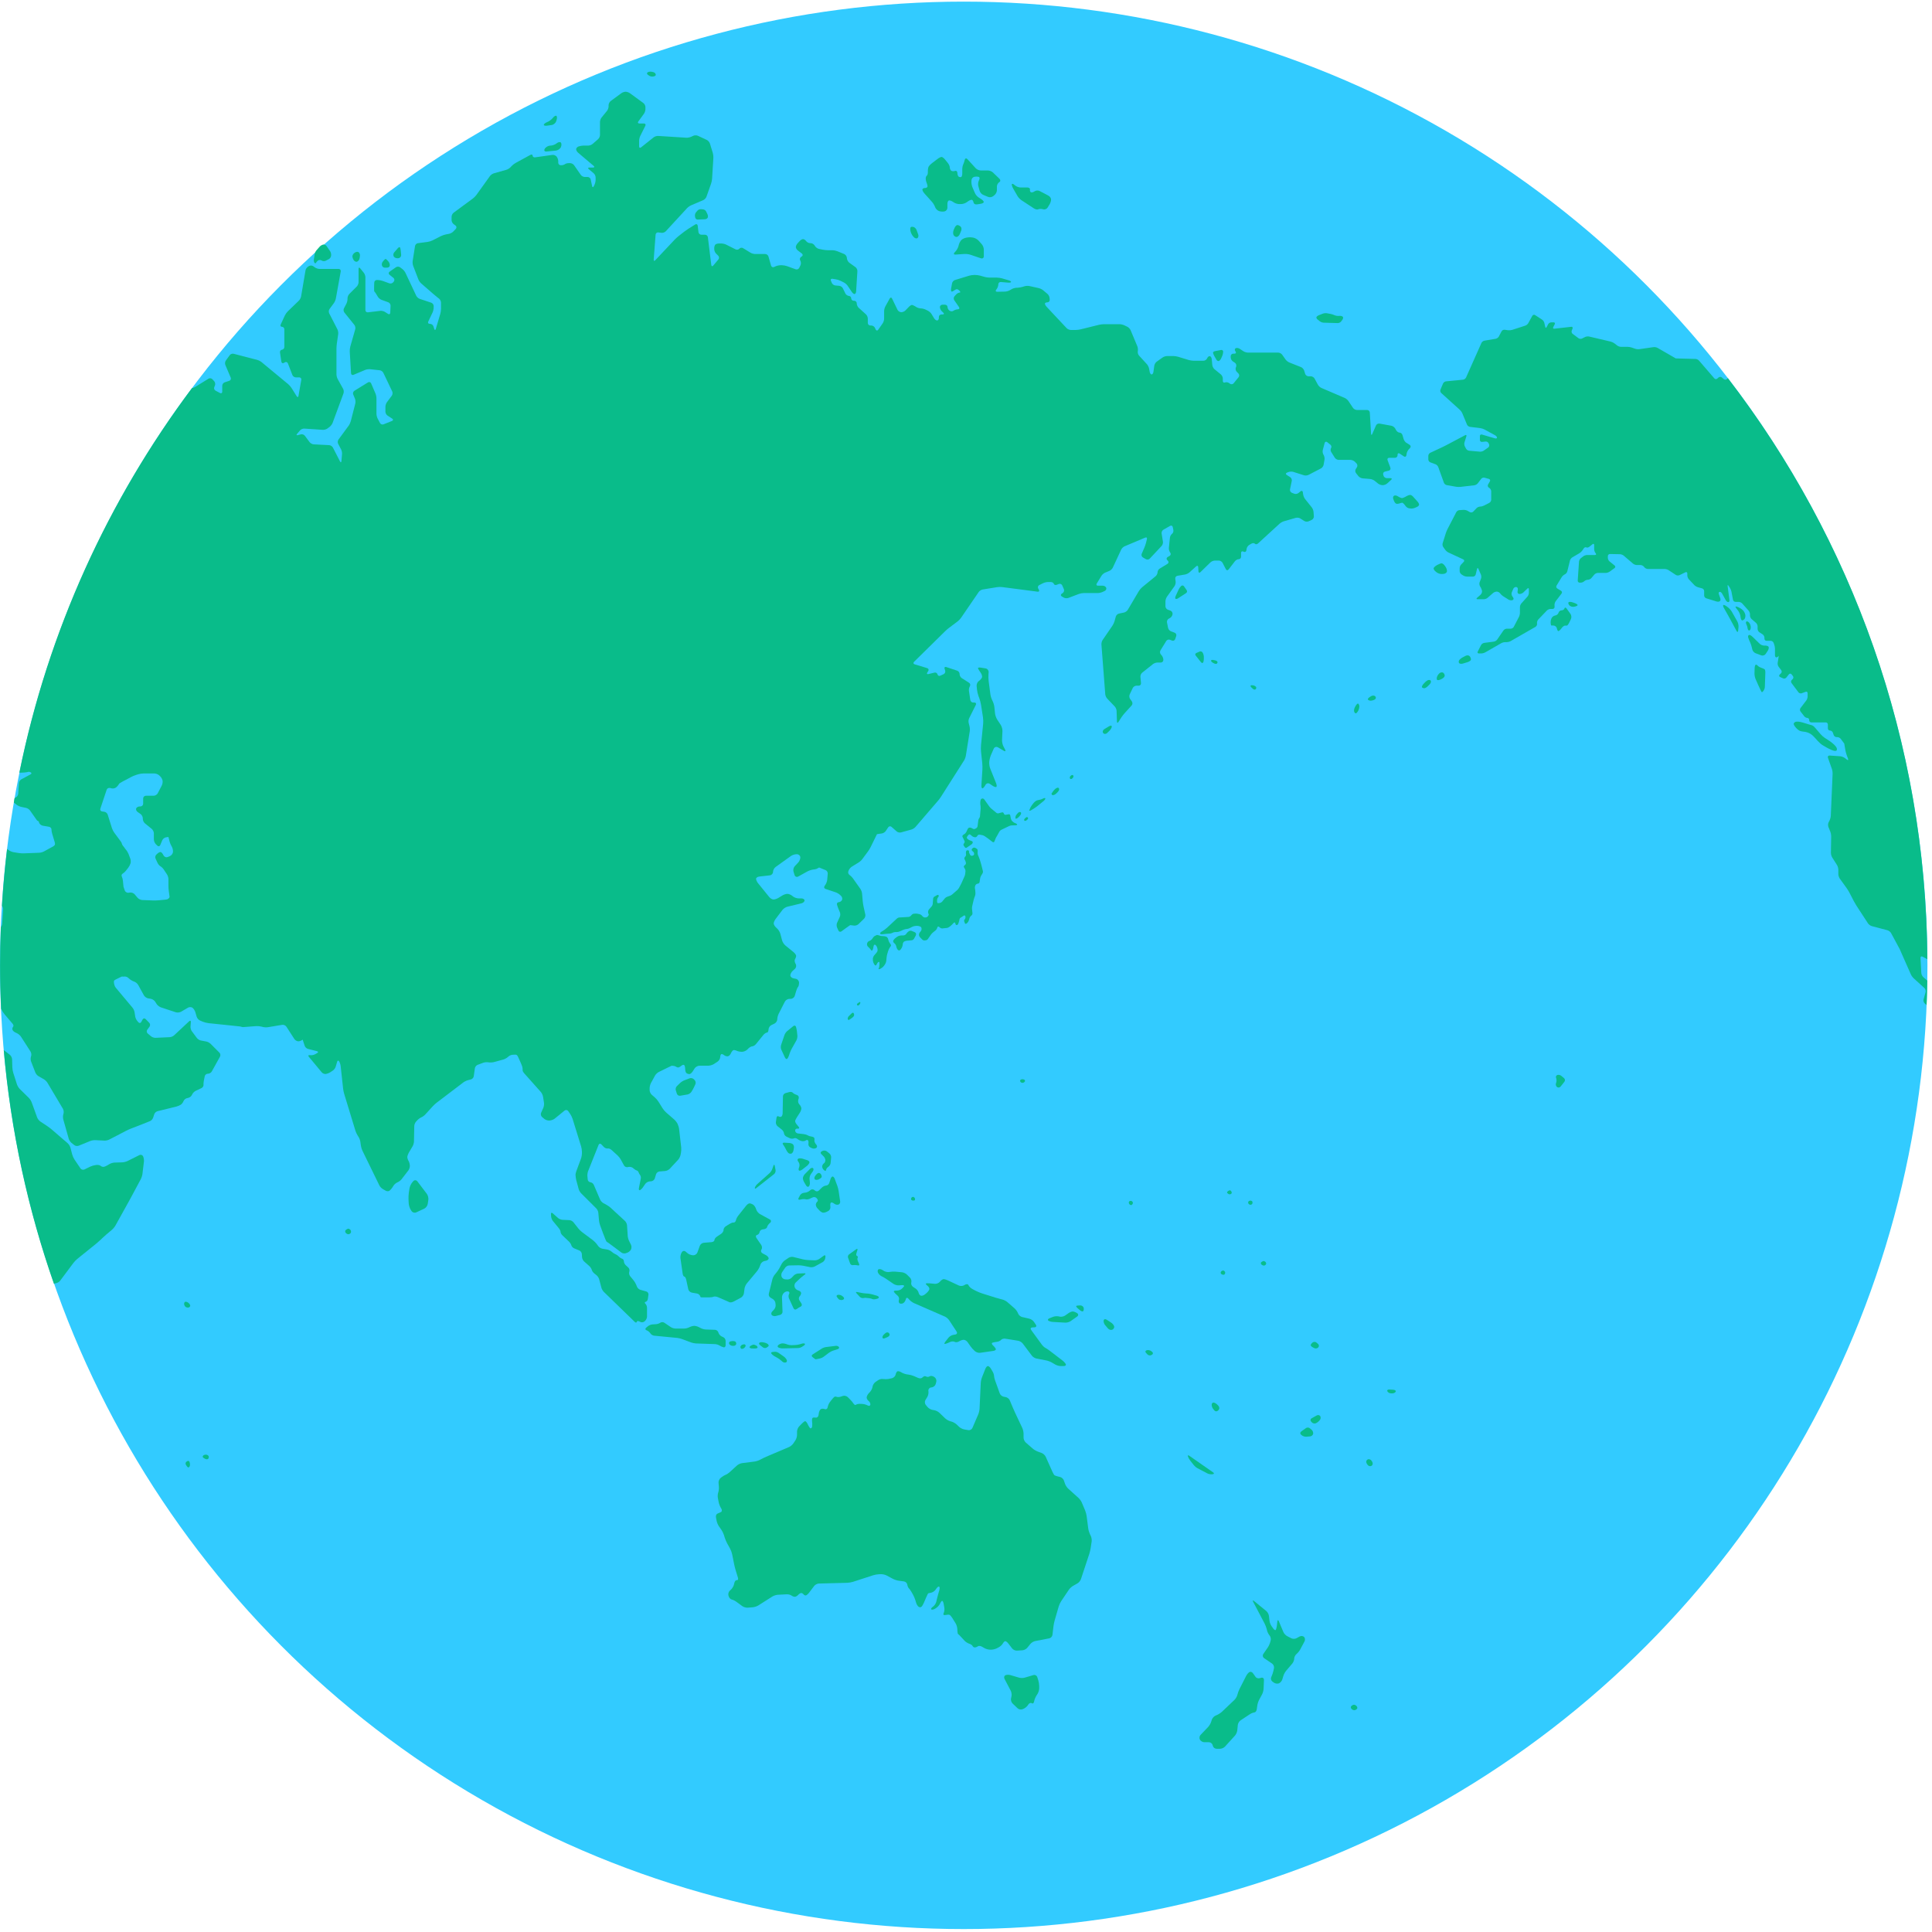 <?xml version="1.0" encoding="UTF-8"?>
<svg id="_レイヤー_1" data-name="レイヤー_1" xmlns="http://www.w3.org/2000/svg" width="250" height="250" version="1.1" viewBox="0 0 250 250">
  <!-- Generator: Adobe Illustrator 29.8.3, SVG Export Plug-In . SVG Version: 2.1.1 Build 3)  -->
  <defs>
    <style>
      .st0 {
        fill: #09bc8a;
      }

      .st1 {
        fill: #32cbff;
      }
    </style>
  </defs>
  <circle class="st1" cx="124.705" cy="124.915" r="124.705"/>
  <g>
    <path class="st0" d="M118.186,154.881c-.078-.016-.183.023-.233.085-.05.062-.078.167-.062.233.016.066.108.135.204.153.097.019.217.001.267-.04.05-.041.063-.148.028-.238-.034-.091-.126-.177-.204-.193Z"/>
    <path class="st0" d="M132.587,139.743c-.092-.088-.288-.119-.437-.067l-.008.003c-.149.052-.19.195-.093.319l.003.004c.098.123.287.157.421.075l.037-.023c.134-.082.169-.222.077-.311Z"/>
    <path class="st0" d="M146.598,155.65c0-.089-.08-.196-.179-.238-.098-.042-.236-.015-.306.06-.07.075-.059.228.026.341.084.112.222.158.306.102.084-.056.153-.175.153-.264Z"/>
    <path class="st0" d="M159.148,154.024c-.066,0-.188.057-.272.128-.084.07-.119.166-.077.213.042.047.13.116.196.153s.196.03.289-.017c.094-.047.128-.173.077-.281-.052-.108-.147-.196-.213-.196Z"/>
    <path class="st0" d="M161.753,155.361c-.075.014-.171.068-.213.119-.042.052-.042.166,0,.255.042.089.169.162.281.162.112,0,.223-.088.247-.196.023-.108-.007-.234-.068-.281-.061-.047-.172-.074-.247-.06Z"/>
    <path class="st0" d="M158.54,164.666c-.009-.103-.101-.215-.204-.25-.103-.034-.254.024-.335.131-.081.106-.056.254.057.329.112.075.271.1.352.057.081-.044.14-.164.131-.267Z"/>
    <path class="st0" d="M163.518,163.173c-.056,0-.186.061-.289.136-.103.075-.103.218,0,.318.103.1.274.159.38.131.106-.028.208-.12.227-.204.019-.084-.022-.204-.091-.267-.069-.062-.171-.113-.227-.113Z"/>
    <path class="st0" d="M24.531,189.194c-.038-.145-.172-.199-.299-.119l-.083.052c-.127.079-.174.253-.105.386l.02.039c.069.133.18.275.245.315.066.041.165-.005.221-.102.056-.097.071-.295.034-.44l-.034-.131Z"/>
    <path class="st0" d="M26.738,188.243c-.128-.028-.309.005-.403.074-.094.069-.132.181-.085.25s.199.17.338.226l.005.002c.139.056.299.04.355-.035.056-.075.084-.21.062-.301-.022-.091-.144-.188-.272-.216Z"/>
    <path class="st0" d="M23.99,168.446c-.101.019-.175.151-.166.294.009.143.105.315.213.383s.282.097.387.064.192-.136.192-.23c0-.094-.094-.249-.208-.346l-.027-.023c-.114-.097-.29-.161-.391-.142Z"/>
    <path class="st0" d="M137.918,176.539c-.053-.127-.233-.336-.4-.463l-1.721-1.32c-.166-.128-.407-.284-.535-.348-.128-.064-.334-.255-.457-.425l-1.373-1.886c-.123-.17-.053-.318.156-.329l.285-.015c.209-.011.285-.163.167-.337l-.254-.376c-.117-.174-.381-.355-.585-.402l-.941-.217c-.204-.047-.435-.245-.513-.44l-.027-.067c-.078-.195-.271-.467-.429-.605l-.937-.817c-.158-.138-.454-.29-.659-.339l-.072-.017c-.204-.049-.535-.14-.735-.202l-1.754-.548c-.2-.063-.519-.188-.708-.279l-.282-.135c-.098-.047-.21-.109-.312-.17-.095-.057-.181-.114-.235-.157-.111-.089-.245-.258-.298-.376-.053-.118-.244-.129-.426-.024l-.122.071c-.182.105-.486.118-.676.03l-1.423-.665c-.19-.089-.435-.162-.545-.162-.109,0-.31.131-.447.29l-.054.063c-.136.16-.418.274-.627.255l-.709-.066c-.209-.019-.417-.005-.462.033-.045.037.054.17.22.295s.268.332.226.46c-.042.128-.207.344-.368.479l-.184.155c-.161.135-.4.217-.532.183-.132-.034-.268-.207-.302-.384-.034-.177-.205-.418-.379-.534l-.354-.236c-.175-.116-.271-.369-.214-.562.057-.193-.018-.471-.167-.62l-.394-.394c-.148-.148-.441-.286-.649-.305l-.846-.08c-.209-.02-.548-.003-.754.038l-.02.004c-.206.04-.52-.017-.699-.127l-.216-.134c-.178-.11-.408-.145-.51-.077-.102.068-.127.259-.055.425.072.166.272.37.446.453.174.083.457.248.63.366l.935.64c.173.118.486.203.695.188l.392-.028c.209-.015.331.053.271.151-.06.098-.224.268-.364.377-.14.109-.425.19-.635.18l-.048-.002c-.21-.011-.322.07-.251.18.072.109.264.306.428.437l.022.018c.164.131.248.38.188.554-.06.174-.023.377.082.453.106.075.316.069.467-.014s.305-.315.343-.515.184-.237.325-.081l.147.162c.141.155.413.351.606.435l3.967,1.727c.192.084.444.296.559.471l.968,1.476c.115.175.04.346-.167.38l-.263.043c-.207.034-.483.196-.613.36l-.364.459c-.13.164-.203.321-.161.347.042.026.232-.022.424-.107l.319-.142c.192-.085.453-.09.582-.011.128.079.378.052.555-.061l.002-.001c.177-.113.451-.205.61-.205.159,0,.386.141.506.313l.366.526c.063.09.155.203.251.31.087.097.178.19.253.256l.087.077c.157.139.456.228.664.198l1.688-.241c.208-.03.36-.132.339-.228s-.164-.292-.317-.435l-.064-.06c-.153-.143-.182-.296-.065-.338.117-.043.379-.095.582-.116.203-.021.447-.135.543-.252s.344-.186.551-.153l1.651.266c.207.033.48.198.605.366l1.171,1.561c.126.168.397.338.603.377l1.267.244c.206.04.523.159.704.264l.466.272c.181.106.501.192.711.192h.362c.21,0,.338-.104.284-.231Z"/>
    <path class="st0" d="M137.822,170.232c-.171.121-.479.184-.684.14l-.146-.032c-.205-.045-.532-.018-.728.059l-.456.18c-.195.077-.268.211-.163.298.106.087.363.168.573.18l1.634.092c.209.012.521-.078.692-.199l.846-.599c.171-.121.168-.314-.008-.429l-.017-.011c-.175-.115-.426-.209-.556-.209s-.377.099-.548.221l-.438.31Z"/>
    <path class="st0" d="M140.229,169.247c-.031-.18-.228-.328-.438-.328h-.005c-.21,0-.437.025-.506.056-.068.031.005.169.164.307l.283.246c.158.138.349.204.424.148.075-.056.11-.249.079-.429Z"/>
    <path class="st0" d="M143.198,170.764c-.175-.116-.348-.071-.385.098-.036.169.045.439.181.598l.381.447c.136.16.384.231.552.158.168-.073.281-.258.252-.411-.029-.153-.196-.373-.371-.488l-.61-.402Z"/>
    <path class="st0" d="M148.286,175.052c-.123-.131-.082-.279.091-.329l.015-.004c.173-.049.43.001.571.112l.129.102c.141.111.129.275-.027.364l-.076.043c-.156.089-.384.055-.507-.077l-.197-.211Z"/>
    <path class="st0" d="M153.717,188.465c-.051-.152.029-.192.176-.089l3.095,2.155c.148.103.122.205-.056.227l-.087.011c-.178.022-.455-.028-.614-.111l-1.26-.661c-.159-.084-.381-.267-.492-.408l-.467-.591c-.112-.141-.244-.38-.295-.532Z"/>
    <path class="st0" d="M157.143,181.515c-.165-.071-.321.016-.346.193-.025.177.047.436.16.575l.185.228c.113.14.315.154.447.033l.07-.064c.133-.122.157-.342.055-.49l-.041-.06c-.102-.148-.321-.327-.487-.398l-.043-.018Z"/>
    <path class="st0" d="M169.499,184.819c-.135-.118-.365-.129-.511-.024l-.619.445c-.146.105-.153.286-.016.402l.098.083c.137.116.396.199.575.185l.497-.04c.179-.014.357-.161.395-.325.038-.164-.042-.396-.177-.514l-.243-.213Z"/>
    <path class="st0" d="M169.723,183.525c-.157.087-.191.271-.075.408l.083.098c.116.137.335.208.487.158.152-.051.371-.204.487-.341l.083-.098c.116-.137.139-.363.05-.502-.088-.139-.289-.181-.447-.094l-.669.372Z"/>
    <path class="st0" d="M177.472,189.016c-.097-.152-.3-.234-.451-.184-.152.051-.255.216-.23.368.025.152.154.357.286.455.132.099.335.09.452-.019.117-.109.133-.323.037-.475l-.092-.145Z"/>
    <path class="st0" d="M169.6,174.068c0-.079.113-.236.252-.348.139-.112.363-.108.5.009l.201.173c.136.117.15.321.032.453-.119.132-.348.174-.508.094l-.183-.092c-.161-.08-.292-.211-.292-.29Z"/>
    <path class="st0" d="M179.792,179.801c-.179-.011-.31.066-.29.172.02.106.155.235.3.288.145.053.388.058.54.012s.276-.16.276-.252-.147-.177-.326-.188l-.5-.031Z"/>
    <path class="st0" d="M163.553,217.38c.008-.21-.15-.335-.352-.279l-.191.053c-.202.056-.442-.014-.533-.156-.091-.142-.257-.374-.369-.516s-.311-.192-.442-.111c-.132.081-.317.301-.412.488l-.872,1.717c-.095.187-.212.507-.261.711l-.008.032c-.049.204-.213.489-.365.634l-1.622,1.54c-.152.144-.434.332-.626.416l-.224.098c-.192.084-.402.317-.466.517l-.098.306c-.064.2-.235.487-.38.639l-.985,1.033c-.145.152-.18.425-.079.608.101.183.356.332.566.332h.602c.21,0,.425.166.478.369l.029.11c.053.203.268.369.478.369h.454c.21,0,.497-.127.638-.282l1.294-1.426c.141-.155.273-.453.294-.662l.072-.716c.021-.209.181-.474.356-.59l1.207-.797c.175-.116.434-.218.576-.229.142-.01.282-.188.312-.396l.076-.535c.03-.208.136-.529.235-.713l.375-.693c.1-.185.188-.507.197-.717l.047-1.155Z"/>
    <path class="st0" d="M162.275,207.174c-.162-.133-.215-.089-.118.096l1.488,2.828c.098.186.218.504.267.708l.043.18c.049.204.197.495.329.647.132.152.195.442.141.645l-.06.222c-.055.203-.196.51-.315.683l-.582.846c-.119.173-.074.411.099.529l1.047.714c.173.118.28.383.238.588l-.067.322c-.042.205-.148.53-.235.721l-.053.117c-.087.191-.019.448.151.572l.194.141c.17.123.458.166.64.095s.382-.293.442-.494l.148-.487c.061-.201.222-.496.358-.655l.795-.932c.136-.16.248-.448.248-.64s.133-.458.295-.59.376-.391.474-.576l.564-1.06c.099-.185.071-.445-.061-.576-.132-.132-.39-.157-.574-.055l-.401.221c-.184.101-.487.106-.673.01l-.539-.278c-.186-.096-.406-.333-.487-.526l-.589-1.399c-.081-.193-.167-.181-.191.027l-.061.533c-.024.208-.085.454-.136.545-.051.091-.193.027-.316-.143l-.236-.325c-.123-.17-.244-.479-.268-.687l-.076-.652c-.024-.208-.177-.487-.339-.62l-1.585-1.295Z"/>
    <path class="st0" d="M175.63,221.06c.037-.094-.027-.248-.142-.343l-.056-.046c-.116-.095-.31-.101-.432-.014l-.102.074c-.122.087-.14.251-.04.363l.047.052c.1.112.288.177.419.144.131-.033.269-.136.306-.23Z"/>
    <path class="st0" d="M136.457,190.906c-.056-.043-.172-.235-.258-.427l-.887-1.978c-.086-.191-.317-.407-.514-.48l-.518-.191c-.197-.072-.487-.244-.645-.382l-.9-.785c-.158-.138-.288-.422-.288-.632v-.523c0-.21-.073-.537-.163-.726l-.923-1.957c-.089-.19-.229-.503-.31-.697l-.386-.923c-.081-.194-.316-.383-.522-.421l-.271-.05c-.206-.038-.433-.231-.504-.428l-.612-1.703c-.071-.197-.129-.461-.129-.586s-.088-.375-.194-.555l-.216-.365c-.107-.18-.28-.328-.384-.328-.104,0-.252.16-.329.355l-.438,1.106c-.077.195-.148.526-.158.736l-.154,3.323c-.01.21-.086.539-.169.731l-.757,1.758c-.083.193-.32.32-.527.284l-.535-.094c-.207-.036-.5-.185-.651-.33l-.319-.305c-.152-.145-.441-.311-.642-.369l-.212-.061c-.202-.058-.49-.224-.641-.37l-.737-.712c-.151-.146-.443-.296-.649-.334l-.271-.05c-.206-.038-.484-.202-.618-.363l-.233-.282c-.134-.162-.154-.441-.045-.62l.247-.407c.109-.179.175-.496.146-.704l-.01-.076c-.028-.208.118-.406.325-.441l.155-.026c.207-.034.419-.229.472-.432l.073-.283c.053-.203-.046-.466-.219-.585l-.089-.061c-.173-.118-.417-.147-.542-.064s-.304.107-.397.053c-.094-.054-.229-.082-.301-.062-.072.02-.205.111-.297.203-.092.092-.324.097-.516.013l-.519-.229c-.192-.085-.519-.175-.728-.201l-.17-.021c-.208-.026-.526-.136-.706-.244l-.07-.042c-.18-.108-.399-.157-.486-.109s-.189.24-.225.427c-.036.187-.23.388-.432.446l-.122.035c-.202.058-.507.106-.678.106-.171,0-.413-.013-.536-.029-.124-.016-.366.069-.538.188l-.314.218c-.172.119-.336.387-.364.594-.028.207-.167.503-.31.657l-.192.208c-.142.154-.259.397-.259.541,0,.143.114.342.254.442.139.1.241.311.225.471-.016.159-.172.208-.348.109-.175-.1-.49-.188-.7-.197l-.281-.012c-.21-.009-.446.043-.526.115-.08.072-.217.016-.304-.123-.088-.139-.281-.375-.429-.523l-.344-.344c-.148-.148-.432-.214-.63-.146l-.249.086c-.198.068-.446.081-.549.03-.104-.052-.25-.042-.326.022-.076.064-.242.252-.369.419l-.189.248c-.127.167-.254.466-.282.665-.028.199-.197.304-.377.232-.179-.072-.414-.065-.522.014-.108.08-.218.315-.246.523l-.03.229c-.028.208-.184.359-.347.335-.163-.024-.349-.014-.413.022-.064.036-.102.236-.085.445l.025.312c.017.209-.008.439-.056.511-.048.072-.129.117-.181.101-.052-.016-.171-.182-.265-.37l-.122-.245c-.094-.188-.232-.328-.308-.312-.076.016-.257.152-.403.303l-.367.379c-.146.151-.265.446-.265.655v.44c0,.21-.095.524-.212.699l-.272.408c-.116.175-.37.384-.563.466l-2.949,1.252c-.193.082-.502.231-.686.332l-.099.054c-.184.101-.505.205-.713.232l-1.619.207c-.208.027-.505.164-.66.306l-.944.862c-.155.141-.386.293-.513.337-.127.044-.367.185-.533.314l-.123.096c-.165.129-.288.406-.272.615l.044.572c.016.209-.023.527-.087.706s-.084.495-.044.701l.103.54c.039.206.158.523.263.704l.08.137c.106.181.088.379-.04.438-.127.06-.343.158-.478.217-.135.06-.214.277-.174.483l.087.453c.04.206.171.515.291.687l.315.448c.121.172.27.476.333.676l.121.387c.062.2.197.514.298.698l.384.694c.102.184.219.502.26.708l.27,1.338c.041.206.126.538.187.738l.297.966c.062.201.005.345-.127.321s-.28.123-.33.327l-.064.259c-.05.204-.218.487-.372.629l-.163.15c-.154.142-.232.423-.172.624l.028.095c.06.201.236.392.392.423.155.032.421.159.59.283l.79.578c.169.124.479.211.688.195l.674-.054c.209-.017.525-.123.702-.235l1.819-1.156c.177-.112.493-.214.703-.225l1.151-.061c.209-.011.488.061.62.161s.337.171.456.159c.12-.012.309-.126.42-.254.112-.127.284-.232.384-.232s.237.078.304.174c.068.096.201.158.297.138.096-.02.277-.173.404-.34l.67-.884c.127-.167.402-.309.612-.314l3.671-.096c.21-.005.545-.063.744-.128l2.621-.851c.2-.065.534-.123.744-.129l.266-.007c.21-.006.533.07.718.169l.819.438c.185.099.506.203.714.232l.708.098c.208.029.401.209.429.4.028.191.116.406.196.478.08.072.23.28.334.462l.217.38c.104.182.238.496.297.697l.101.341c.06.201.203.434.319.518s.282.087.369.007c.088-.08.225-.303.306-.497,0,0,.505-1.213.563-1.242.058-.029.333-.072.333-.072.207-.032.478-.198.601-.368l.161-.222c.123-.17.276-.263.34-.207.064.056.068.266.01.468l-.165.571c-.058.202-.143.534-.189.739l-.037.168c-.045.205-.218.478-.383.607l-.123.096c-.165.129-.216.27-.112.314.104.044.33-.017.503-.136l.153-.105c.173-.119.38-.369.46-.556.08-.187.2-.334.268-.326.068.008.152.184.187.39l.089.523c.035.207-.008.516-.095.687-.088.171.009.277.214.234l.021-.004c.205-.043.439-.055.518-.027.08.028.235.197.346.375l.452.728c.111.178.208.495.217.705,0,0,.028.662.086.662s.846.876.846.876c.14.156.415.332.61.392.195.06.391.193.435.297s.171.188.283.188c.112,0,.291-.065.398-.145.108-.08.345-.06.527.044l.352.201c.182.104.503.189.713.189h.15c.21,0,.533-.08.718-.179l.282-.15c.185-.098.409-.312.496-.476.088-.163.231-.297.319-.297.088,0,.264.136.392.303l.492.641c.128.166.404.293.613.28l.716-.042c.209-.012.489-.156.622-.318l.415-.509c.132-.163.409-.328.615-.368l1.817-.349c.206-.04.394-.242.419-.451l.128-1.097c.024-.208.092-.544.15-.745l.529-1.831c.058-.202.201-.509.318-.683l.995-1.482c.117-.174.362-.401.545-.504l.567-.32c.183-.103.386-.35.452-.55l1.079-3.26c.066-.199.146-.532.177-.739l.132-.868c.031-.207-.018-.532-.109-.72l-.117-.241c-.091-.189-.188-.513-.215-.722l-.207-1.605c-.027-.208-.115-.537-.196-.73l-.429-1.021c-.081-.193-.275-.466-.431-.607l-1.331-1.199c-.156-.14-.339-.417-.408-.616l-.156-.453c-.069-.198-.292-.398-.497-.444l-.226-.051c-.205-.046-.418-.119-.474-.162Z"/>
    <path class="st0" d="M134.218,217.007c-.064-.2-.281-.315-.482-.256l-1.138.335c-.201.059-.531.059-.732,0l-1.138-.335c-.201-.059-.49-.046-.641.03-.151.076-.195.289-.098.475l.8,1.524c.098.186.142.506.099.711l-.063.298c-.043.205.046.492.197.637l.658.628c.152.145.435.199.63.121l.114-.046c.195-.078.45-.284.568-.458l.085-.126c.118-.174.314-.241.437-.149.123.092.256-.001.296-.207l.01-.054c.04-.206.165-.519.277-.697l.171-.27c.112-.177.204-.494.204-.704v-.285c0-.21-.052-.545-.116-.745l-.138-.431Z"/>
    <path class="st0" d="M255.3,197.307c.14,0,.255-.084.255-.187,0-.103-.1-.233-.221-.289-.122-.056-.29-.037-.375.043s-.1.21-.034.289.234.145.375.145Z"/>
    <path class="st0" d="M224.095,79.153c-.103-.183-.325-.434-.494-.56l-.182-.135c-.168-.125-.357-.202-.42-.171-.062.031-.029.206.075.389l.486.858c.103.182.269.483.369.668l.774,1.439c.099.185.196.165.216-.044l.043-.466c.019-.209-.049-.529-.152-.712l-.715-1.266Z"/>
    <path class="st0" d="M224.644,78.675c-.127-.167-.071-.242.125-.168l.138.053c.196.075.478.257.626.405l.006.005c.148.148.289.431.312.627.023.197-.038.438-.136.536-.098.098-.236.163-.306.145-.07-.019-.152-.204-.181-.412l-.021-.147c-.029-.208-.158-.514-.285-.681l-.278-.364Z"/>
    <path class="st0" d="M226.345,80.586c-.126-.15-.291-.223-.366-.162s-.075.222,0,.358.148.373.162.528c.014.155.106.281.204.281.098,0,.19-.165.204-.366.014-.201-.078-.489-.204-.639Z"/>
    <path class="st0" d="M226.201,82.311c.019-.084.1-.153.182-.153.081,0,.27.12.42.266l.907.886c.15.147.444.251.653.232l.001-0c.209-.019.428.05.488.153s.014.331-.101.506l-.274.418c-.115.175-.37.259-.566.185l-.739-.277c-.196-.074-.391-.302-.432-.508l-.032-.16c-.041-.206-.146-.53-.233-.721l-.149-.327c-.087-.191-.143-.416-.124-.5Z"/>
    <path class="st0" d="M228.335,86.596c-.062-.044-.262-.131-.443-.193-.181-.062-.385-.185-.454-.272s-.181-.138-.25-.114c-.069.025-.13.217-.137.427l-.022.691c-.007.21.056.539.14.731,0,0,.734,1.693.802,1.693s.096-.024.096-.024c.159-.137.296-.42.303-.629l.064-1.848c.007-.21-.038-.417-.1-.461Z"/>
    <path class="st0" d="M232.108,93.713c-.024-.094.058-.22.182-.282.428-.212,1.486.249,1.91.346.135.031.273.063.392.135.116.071.207.176.296.279.236.274.472.547.707.821.353.41.717.577,1.141.865.271.184.898.657.955.998.13.78-1.452-.22-1.768-.402-.571-.33-.877-.842-1.344-1.281-.264-.247-.6-.417-.955-.483-.258-.048-.532-.043-.768-.158-.256-.124-.674-.547-.748-.839Z"/>
    <path class="st0" d="M186.55,72.895c-.106,0-.343.084-.526.186l-.106.059c-.183.102-.364.268-.401.368-.037.1.065.29.227.423l.159.13c.162.133.466.23.676.215l.215-.015c.209-.015.406-.149.437-.299s-.04-.414-.159-.587l-.113-.165c-.119-.173-.303-.315-.409-.315Z"/>
    <path class="st0" d="M190.336,85.376c.028-.103-.036-.302-.142-.443-.106-.14-.345-.175-.53-.078l-.403.212c-.186.098-.391.272-.457.388-.066.116-.058.279.017.363s.3.103.501.041l.599-.184c.2-.062.388-.196.416-.299Z"/>
    <path class="st0" d="M186.947,87.431c0-.122-.077-.285-.17-.363-.094-.078-.28-.086-.414-.017s-.308.276-.386.46c-.078.184-.088.391-.023.46.066.069.272.047.459-.047l.194-.098c.187-.095.34-.272.34-.394Z"/>
    <path class="st0" d="M184.7,88.049c.156-.094.35-.083.431.023.081.106.027.315-.12.465l-.248.251c-.147.149-.355.272-.461.272-.106,0-.236-.049-.289-.108-.053-.059.011-.242.142-.406l.023-.029c.131-.164.366-.374.522-.468Z"/>
    <path class="st0" d="M176.998,90.501c-.022-.075.107-.225.287-.334l.153-.093c.179-.109.421-.088.536.046.115.134.072.318-.096.409-.169.091-.427.152-.573.136-.147-.016-.285-.09-.306-.165Z"/>
    <path class="st0" d="M175.891,91.33c-.025-.144-.099-.274-.165-.289-.066-.016-.204.121-.308.303l-.076.132c-.104.182-.159.444-.121.581.037.137.134.25.216.25.081,0,.223-.154.316-.342l.015-.031c.093-.188.148-.46.123-.603Z"/>
    <path class="st0" d="M202.448,78.718c-.034.144-.205.261-.38.261-.175,0-.354.14-.397.312-.044.172-.243.333-.443.358-.2.025-.418.208-.485.407l-.04.117c-.067.199-.068.524-.001.723,0,0,.016.047.061.047h.243c.21,0,.412.163.45.363.037.2.124.363.193.363s.23-.136.358-.302l.112-.146c.128-.166.317-.286.421-.268.103.019.233.001.289-.04.056-.041.175-.229.264-.419l.187-.399c.089-.19.062-.485-.061-.655l-.485-.675c-.123-.17-.251-.192-.285-.049Z"/>
    <path class="st0" d="M202.976,77.929c-.075.066-.035.242.09.392.124.15.394.238.599.195l.129-.027c.205-.043.363-.134.351-.202-.013-.069-.185-.181-.383-.25l-.29-.101c-.198-.069-.421-.072-.496-.006Z"/>
    <path class="st0" d="M201.358,139.483c-.066-.15.003-.318.153-.375.15-.056.385-.008.523.108l.351.295c.138.116.159.326.048.467l-.481.61c-.111.141-.317.18-.458.086-.14-.094-.211-.31-.156-.482l.04-.126c.055-.171.045-.434-.02-.584Z"/>
    <path class="st0" d="M181.464,64.45c-.081.012-.254-.038-.384-.113l-.277-.159c-.13-.075-.318-.087-.418-.028-.1.059-.151.223-.113.363.037.14.124.352.193.471.069.119.207.216.306.216.1,0,.263-.031.363-.068.1-.037.233-.073.295-.079.062-.006.189.086.28.204l.211.273c.092.118.288.231.437.249l.186.023c.149.019.382-.016.519-.077l.319-.142c.137-.061.249-.187.249-.281,0-.094-.082-.262-.182-.373l-.613-.684c-.1-.112-.263-.203-.363-.203-.1,0-.288.06-.419.134l-.207.117c-.13.074-.303.145-.385.157Z"/>
    <path class="st0" d="M162.53,88.889c-.056-.081-.215-.173-.352-.204-.137-.031-.291-.021-.341.023-.05.044-.001.163.109.264l.19.175c.11.102.267.118.348.037.081-.081.102-.214.045-.295Z"/>
    <path class="st0" d="M248.875,126.441c-.134-.119-.252-.364-.261-.544l-.102-1.935c-.009-.18.112-.256.27-.17l.617.336c-.175-28.297-9.774-54.354-25.817-75.199l-.117.117c-.106.106-.286.113-.4.016l-.266-.226c-.114-.097-.3-.095-.412.004l-.17.15c-.112.099-.284.087-.382-.026l-1.994-2.312c-.098-.113-.301-.206-.45-.206l-2.552-.068-2.355-1.362c-.13-.075-.357-.119-.506-.098l-1.844.264c-.148.021-.386-.001-.527-.05l-.473-.163c-.142-.049-.38-.089-.53-.089h-.851c-.15,0-.369-.076-.487-.168l-.354-.277c-.118-.092-.334-.196-.48-.23l-2.807-.659c-.146-.034-.375-.007-.509.06l-.398.199c-.134.067-.342.049-.462-.041l-.755-.561c-.12-.089-.174-.277-.119-.416l.108-.276c.055-.14-.023-.24-.171-.223l-2.183.246c-.149.017-.214-.078-.145-.211l.191-.368c.069-.133.003-.242-.147-.242h-.307c-.15,0-.329.109-.398.242l-.191.368c-.069.133-.153.122-.186-.024l-.118-.524c-.033-.146-.163-.333-.288-.414l-.905-.588c-.126-.082-.287-.041-.359.09l-.522.952c-.072.131-.247.277-.39.323l-1.695.548c-.143.046-.381.067-.529.047l-.448-.062c-.148-.021-.327.071-.397.203l-.358.676c-.07.132-.248.261-.396.286l-1.472.249c-.148.025-.318.158-.379.294l-1.992,4.474c-.061.137-.233.261-.382.276l-2.216.219c-.149.015-.319.14-.377.278l-.333.792c-.058.138-.015.333.096.434l2.422,2.189c.111.1.249.296.306.434l.609,1.472c.057.138.226.267.374.286l1.366.171c.149.019.378.092.509.164l1.395.761c.132.072.239.207.239.301,0,.094-.118.136-.261.094l-1.691-.494c-.144-.042-.262.046-.262.196v.511c0,.15.122.26.271.245l.479-.048c.149-.015.319.086.377.224l.061.145c.058.138.005.321-.117.407l-.575.403c-.123.086-.345.146-.495.132l-1.398-.123c-.149-.013-.328-.133-.397-.265l-.157-.3c-.069-.133-.09-.359-.046-.502l.248-.807c.044-.143-.028-.203-.161-.133l-2.481,1.312c-.132.07-.352.179-.488.243l-1.549.723c-.136.063-.247.238-.247.388v.477c0,.15.115.315.255.367l.681.253c.14.052.297.21.348.351l.735,2.041c.051.141.213.277.361.303l1.234.214c.148.026.39.032.539.015l1.809-.21c.149-.017.345-.129.436-.248l.452-.589c.091-.119.284-.183.428-.142l.565.159c.144.041.201.18.126.31l-.239.413c-.075.13-.035.305.088.39l.096.066c.123.085.225.277.225.427v1.09c0,.15-.109.329-.242.397l-.707.364c-.133.069-.357.125-.498.125s-.34.088-.444.196l-.44.458c-.104.108-.295.136-.426.062l-.309-.175c-.13-.074-.36-.126-.509-.117l-.546.034c-.15.009-.328.126-.397.259l-1.145,2.207c-.069.133-.162.359-.207.502l-.415,1.319c-.045.143-.011.36.076.482l.264.373c.087.122.269.274.405.337l1.924.894c.136.063.162.203.059.312l-.339.355c-.103.108-.188.32-.188.47v.375c0,.15.103.339.228.421l.224.146c.126.082.351.148.501.148h.783c.15,0,.301-.119.337-.265l.178-.731c.035-.146.113-.152.173-.015l.329.76c.059.137.065.365.012.505l-.181.478c-.053.14-.036.361.039.491l.138.242c.074.13.135.344.135.475,0,.131-.092.319-.205.418l-.442.389c-.113.099-.082.18.068.18h.817c.15,0,.365-.081.477-.18l.714-.628c.113-.099.327-.18.477-.18.15,0,.341.1.426.221.084.122.257.287.384.366l.731.459c.127.08.346.107.486.06s.189-.188.107-.314l-.146-.224c-.082-.126-.1-.341-.041-.479l.194-.453c.059-.138.222-.243.363-.233.14.009.241.139.224.288l-.04.344c-.017.149.091.271.241.271h.034c.15,0,.361-.085.469-.189l.527-.507c.108-.104.196-.066.196.083v.477c0,.15-.082.364-.182.475l-.795.888c-.1.112-.182.326-.182.475v.749c0,.15-.056.381-.125.514l-.668,1.287c-.069.133-.248.242-.398.242h-.511c-.15,0-.342.101-.427.225l-.815,1.186c-.085.123-.276.241-.424.26l-1.265.167c-.149.02-.326.145-.394.278l-.432.843c-.068.133-.002.242.148.242h.307c.15,0,.379-.061.509-.135l2.081-1.193c.13-.075.359-.135.509-.135h.204c.15,0,.379-.061.509-.136l3.205-1.84c.13-.075.223-.257.206-.406l-.008-.071c-.017-.149.055-.359.158-.468l1.122-1.173c.104-.108.311-.197.461-.197h.272c.15,0,.267-.122.261-.272l-.01-.239c-.007-.15.062-.37.153-.489l.76-.997c.091-.119.06-.28-.068-.358l-.488-.296c-.128-.078-.169-.246-.091-.374l.67-1.101c.078-.128.253-.285.389-.348l.017-.008c.136-.063.276-.234.312-.38l.347-1.412c.036-.146.171-.326.3-.402l.926-.542c.129-.076.303-.24.386-.364l.175-.262c.083-.125.228-.181.321-.125.094.056.266.026.383-.068l.426-.341c.117-.094.213-.048.213.102v.545c0,.15.076.369.168.487l.038.048c.093.118.046.214-.104.214h-1.022c-.15,0-.369.075-.488.167l-.318.246c-.119.092-.224.289-.234.438l-.167,2.453c-.01.15.104.272.254.272h.136c.15,0,.357-.084.46-.187.103-.103.31-.187.46-.187.15,0,.352-.094.448-.208l.397-.469c.097-.114.299-.208.448-.208h1.022c.15,0,.372-.072.494-.159l.647-.465c.122-.087.126-.236.01-.331l-.667-.542c-.116-.095-.211-.294-.211-.444v-.238c0-.15.123-.27.272-.267l1.294.024c.15.003.366.085.48.182l1.22,1.042c.114.097.33.177.48.177h.477c.15,0,.349.096.443.213l.068.085c.094.117.293.213.443.213h2.179c.15,0,.375.067.5.15l.941.62c.125.082.338.096.473.031l.77-.375c.135-.066.245.003.245.153v.272c0,.15.084.362.187.471l.716.761c.103.109.305.232.449.272l.565.159c.144.041.262.196.262.346v.579c0,.15.117.309.26.353l1.353.418c.143.044.329.027.414-.039.084-.066.112-.235.062-.376l-.192-.542c-.05-.141-.007-.272.096-.291.103-.019.246.073.319.205l.487.885c.072.131.216.239.319.239s.171-.122.152-.27l-.236-1.809c-.019-.149.033-.168.116-.043l.175.262c.083.125.174.347.202.494l.204,1.065c.028.147.174.268.324.268h.409c.15,0,.354.091.454.203l.828.923c.1.111.182.325.182.475v.17c0,.15.093.352.206.45l.575.496c.114.098.206.3.206.45v.341c0,.15.103.34.228.421l.429.281c.125.082.228.272.228.421v.136c0,.15.123.272.272.272h.545c.15,0,.314.115.366.256l.086.237c.051.141.093.379.093.528v.851c0,.15.077.272.17.272s.239-.092.324-.204l-.145.923c-.023.148.032.367.122.486l.341.451c.09.12.076.302-.032.406l-.175.168c-.108.104-.085.24.051.303l.391.18c.136.063.324.018.418-.099l.341-.426c.094-.117.246-.117.339.001l.173.219c.093.118.079.297-.03.4l-.112.105c-.11.102-.126.284-.036.404l.899,1.199c.09.12.279.176.419.124l.51-.187c.141-.052.256.029.256.179v.443c0,.15-.074.37-.165.489l-.759.997c-.091.119-.09.314.002.432l.484.625c.092.118.274.215.405.215.131,0,.238.123.238.272v.034c0,.15.123.272.272.272h1.873c.15,0,.272.123.272.272v.511c0,.15.123.272.272.272.15,0,.314.115.365.256l.122.339c.051.141.215.256.365.256h.102c.15,0,.345.098.435.219l.459.618.142.839c.03.177.105.46.167.629l.183.499c.062.169-.004.218-.147.109l-.286-.217c-.143-.109-.407-.208-.586-.22l-1.368-.092c-.179-.012-.277.117-.217.286l.509,1.438c.06.17.103.455.095.635l-.233,5.431c-.008.18-.081.457-.163.617l-.121.236c-.082.16-.094.427-.027.594l.242.597c.068.167.12.45.118.63l-.035,2.127c-.003.18.073.451.17.603l.615.969c.096.152.175.423.175.603v.572c0,.18.086.446.191.592l.888,1.23c.105.146.259.396.342.555l.607,1.168c.083.16.231.413.329.564l1.481,2.268c.098.151.321.311.495.357l2.024.536c.174.046.386.213.471.371l1.097,2.035c.02.036.047.069.078.098-.027-.023-.051-.049-.069-.082l1.446,3.275c.071.165.239.399.372.52l1.389,1.263c.133.121.202.361.152.534l-.264.926c-.049.173.02.412.155.532l.238.212c.043-1.052.072-2.107.089-3.165l-.509-.452Z"/>
    <path class="st0" d="M106.594,162.485c.146-.105.244-.046.219.132l-.032.223c-.025.178-.175.394-.333.481l-1.012.555c-.158.087-.431.128-.607.092l-.882-.18c-.176-.036-.467-.063-.647-.06l-1.179.02c-.18.003-.409.127-.51.276l-.411.608c-.101.149-.128.407-.062.574l.006.014c.067.167.268.313.448.325l.28.019c.179.012.428-.084.553-.214l.293-.305c.125-.13.373-.242.553-.25l.807-.034c.18-.008.207.072.061.176l-.12.086c-.146.105-.373.291-.504.414l-.549.516c-.131.123-.2.366-.152.539l.014.053c.047.173.227.358.399.411l.089.027c.172.052.327.193.344.313s-.067.322-.186.451-.138.357-.04.508l.267.414c.097.151.058.331-.087.399s-.381.214-.524.323l-.009.007c-.143.109-.321.065-.396-.099l-.597-1.301c-.075-.163-.066-.416.019-.561.085-.145.03-.292-.124-.326-.154-.034-.387.039-.518.162l-.052.049c-.131.123-.233.371-.226.551l.069,1.863c.007.18-.13.363-.305.408l-.578.148c-.174.045-.401-.01-.503-.121-.103-.111-.087-.31.035-.443l.272-.296c.122-.132.206-.387.188-.566l-.026-.251c-.018-.179-.159-.403-.311-.498l-.346-.214c-.153-.095-.242-.315-.199-.49l.465-1.882c.043-.175.171-.431.285-.571l.271-.332c.114-.139.275-.384.359-.543l.285-.54c.084-.159.275-.371.425-.47l.481-.321c.15-.1.415-.146.589-.103l1.26.31c.175.043.464.084.644.091l.869.035c.18.007.446-.073.592-.178l.589-.425Z"/>
    <path class="st0" d="M110.951,161.743c.042-.144-.022-.19-.144-.102l-.943.68c-.122.088-.18.275-.129.416l.271.758c.05.141.213.237.361.214l.03-.005c.148-.024.388-.014.534.021l.083.02c.146.035.216-.048.157-.186l-.171-.397c-.059-.138-.067-.327-.017-.421.05-.094.014-.191-.079-.216-.094-.025-.136-.163-.093-.307l.141-.476Z"/>
    <path class="st0" d="M109.207,168.08c.047-.08-.013-.218-.133-.308l-.132-.099c-.12-.09-.339-.145-.488-.123l-.033.005c-.148.022-.212.132-.142.244.07.112.181.254.247.315s.226.111.358.111c.131,0,.277-.065.324-.145Z"/>
    <path class="st0" d="M110.904,167.188c-.147-.029-.184.037-.082.147l.448.485c.102.11.305.177.452.149,0,0,.175-.034.226-.034.051,0,.53.054.53.054.149.017.332.065.407.107s.256.049.402.015l.201-.047c.146-.034.254-.123.24-.198-.014-.075-.144-.169-.288-.21l-.633-.177c-.144-.04-.385-.081-.534-.091l-.256-.016c-.15-.01-.392-.041-.539-.071l-.572-.114Z"/>
    <path class="st0" d="M83.657,172.137c-.168-.063-.193-.209-.055-.324l.249-.208c.138-.115.398-.218.577-.229l.46-.028c.179-.011.434-.098.566-.194.132-.096.362-.092.511.008l.85.571c.149.1.418.182.598.182h1.109c.18,0,.459-.064.621-.143l.13-.063c.162-.078.417-.143.566-.143.15,0,.403.067.563.149l.31.159c.16.082.438.154.618.161l1.197.042c.18.006.371.152.424.324l.023.072c.054.172.23.375.393.452l.236.112c.163.077.295.287.295.467v.565c0,.18-.118.302-.261.273-.144-.03-.379-.133-.522-.229-.144-.096-.408-.179-.588-.186l-2.459-.086c-.18-.006-.465-.063-.633-.126l-1.194-.446c-.168-.063-.453-.129-.632-.146l-2.962-.286c-.179-.017-.399-.154-.489-.303-.09-.15-.301-.324-.469-.387l-.033-.012Z"/>
    <path class="st0" d="M95.273,173.878c0-.087-.041-.202-.091-.255-.05-.053-.213-.096-.363-.096h0c-.15,0-.331.043-.403.096-.072.053-.1.173-.062.267.037.094.175.201.306.238.131.037.323.032.426-.011.103-.044.187-.151.187-.238Z"/>
    <path class="st0" d="M96.363,173.963c-.075-.022-.231.004-.346.057-.115.053-.21.181-.21.284,0,.103.066.208.148.233.081.025.229-.018.329-.096.1-.078.189-.208.199-.289.009-.081-.044-.165-.119-.187Z"/>
    <path class="st0" d="M97.532,173.991c-.056-.006-.21.047-.341.119l-.021.012c-.132.072-.209.184-.171.25.037.066.191.119.341.119h.42c.15,0,.272-.066.272-.148s-.089-.191-.199-.244c-.109-.053-.245-.102-.301-.108Z"/>
    <path class="st0" d="M98.641,173.683c-.148-.024-.323.013-.388.081-.066.069-.023.2.095.293l.377.295c.118.092.323.11.455.039l.019-.01c.132-.071.253-.18.268-.242.016-.062-.051-.172-.148-.244-.097-.072-.297-.15-.445-.174l-.234-.038Z"/>
    <path class="st0" d="M101.187,173.835c-.144.014-.352.108-.463.209l-.028.025c-.111.101-.092.237.042.302.134.066.367.116.516.113l2.009-.045c.15-.003.375-.072.501-.154l.246-.159c.126-.081.188-.191.138-.244-.05-.053-.209-.063-.353-.022l-.35.1c-.144.041-.384.08-.534.086l-.489.02c-.15.006-.387-.033-.527-.086l-.195-.075c-.14-.054-.372-.086-.515-.072Z"/>
    <path class="st0" d="M100.718,175.044c-.123-.086-.345-.143-.494-.126l-.276.031c-.149.017-.207.114-.129.217.078.103.249.247.38.319l.386.213c.131.072.331.212.443.311l.226.197c.113.099.31.141.438.094.128-.047.177-.194.109-.328l-.013-.026c-.068-.133-.224-.313-.347-.399l-.723-.505Z"/>
    <path class="st0" d="M108.554,174.303c-.069-.103-.247-.172-.395-.153l-1.298.163c-.112.014-.266.063-.39.121-.041.019-.079.039-.11.059l-1.221.781c-.126.081-.134.224-.018.318,0,0,.378.306.412.306s.55-.105.55-.105c.147-.03.365-.128.484-.218l.556-.42.167-.126c.12-.09.334-.202.477-.247l.65-.208c.143-.046.203-.167.135-.27Z"/>
    <path class="st0" d="M100.082,150.841c.059-.17.135-.164.169.012l.107.555c.034.177-.054.412-.195.523l-2.296,1.807c-.141.111-.226.088-.188-.051.038-.139.179-.351.313-.471l1.584-1.408c.134-.119.293-.356.352-.526l.154-.442Z"/>
    <path class="st0" d="M103.505,155.241c-.176.038-.251-.06-.166-.219l.179-.339c.084-.159.299-.307.477-.329l.214-.027c.178-.022.436-.137.572-.254l.098-.085c.136-.118.359-.118.495,0l.098.085c.136.118.353.111.482-.014l.42-.408c.129-.125.368-.234.531-.241.163-.007.342-.153.398-.324l.175-.538c.056-.171.174-.311.263-.311s.213.138.275.307l.34.923c.062.169.134.452.16.63l.202,1.375c.026.178-.08.36-.236.404-.156.044-.386-.004-.512-.108s-.302-.183-.391-.175-.153.16-.143.34l.017.291c.01.18-.112.394-.272.477l-.201.104c-.16.083-.387.132-.506.11-.119-.022-.316-.148-.438-.28l-.282-.303c-.123-.132-.205-.355-.182-.495.022-.141.113-.305.202-.364.089-.059.069-.222-.044-.362l-.047-.058c-.113-.14-.339-.193-.503-.118l-.404.185c-.163.075-.394.106-.513.069s-.359-.036-.535.002l-.224.049Z"/>
    <path class="st0" d="M102.724,148.595c.031-.177-.01-.401-.091-.497-.082-.096-.295-.184-.475-.195l-.695-.042c-.179-.011-.24.099-.134.245l.047.064c.106.145.254.398.328.562l.024.053c.075.163.215.358.311.432.096.074.266.098.377.054.111-.044.228-.226.259-.403l.048-.273Z"/>
    <path class="st0" d="M104.736,150.457c.037-.119-.072-.261-.243-.317l-.619-.202c-.171-.056-.42-.065-.553-.02-.133.044-.16.203-.059.351l.091.133c.101.149.134.409.074.578l-.05.139c-.06.169-.043.332.038.362.082.03.264-.037.406-.147l.59-.461c.142-.111.288-.298.325-.417Z"/>
    <path class="st0" d="M106.275,149.34c-.127-.127-.098-.293.066-.368l.107-.05c.163-.075.411-.045.551.068l.327.264c.14.113.24.352.223.531l-.071.724c-.018.179-.153.398-.302.487-.148.089-.276.271-.283.404-.007.133-.123.144-.256.024l-.053-.048c-.134-.12-.219-.34-.189-.488.03-.148.127-.306.216-.351.089-.044.174-.208.189-.364.015-.156-.077-.387-.204-.514l-.32-.32Z"/>
    <path class="st0" d="M106.313,152.331c.044-.082.002-.264-.094-.404-.096-.141-.278-.189-.404-.108-.126.082-.296.27-.377.418s-.069.324.027.391c.096.067.309.061.472-.013s.333-.202.377-.283Z"/>
    <path class="st0" d="M105.208,151.158c.089.074.079.256-.023.404l-.277.404c-.102.148-.171.416-.154.595l.046.482c.017.179-.048.398-.144.487-.096.089-.25.035-.341-.12l-.288-.488c-.091-.155-.148-.397-.126-.538.022-.141.144-.36.272-.487l.643-.643c.127-.127.304-.17.393-.096Z"/>
    <path class="st0" d="M105.609,148.558c.138-.09.156-.277.041-.415l-.099-.119c-.115-.138-.19-.352-.166-.476.024-.123.004-.275-.043-.337-.047-.062-.214-.128-.371-.147-.157-.019-.366-.089-.466-.155-.1-.066-.327-.137-.506-.157l-.749-.083c-.179-.02-.34-.176-.359-.347-.019-.171.112-.296.291-.279l.057.006c.179.017.233-.083.12-.223l-.314-.389c-.113-.14-.178-.336-.145-.436.033-.1.14-.305.238-.456l.37-.573c.098-.151.181-.387.186-.525.005-.138-.092-.358-.215-.489l-.054-.058c-.123-.131-.184-.38-.135-.554l.065-.234c.048-.173-.051-.361-.222-.418l-.105-.035c-.171-.057-.372-.177-.448-.267-.076-.09-.28-.125-.453-.077l-.492.136c-.173.048-.318.234-.321.414l-.04,2.195c-.003.18-.08.373-.17.43-.09.057-.257.041-.371-.035s-.228.008-.253.186l-.08.561c-.025.178.069.415.21.526l.557.441c.141.112.268.331.282.488.014.157.159.348.321.425l.428.203c.162.077.4.086.528.019s.342-.028.475.086c.133.114.385.234.561.268.176.033.397-.002.492-.078.095-.076.227-.088.293-.026.066.062.094.257.062.434l-.002.013c-.033.177.073.386.234.465l.224.11c.162.079.406.07.544-.02Z"/>
    <g>
      <path class="st0" d="M99.611,157.794l-1.268-.691c-.184-.1-.394-.344-.467-.54l-.074-.202c-.073-.197-.242-.422-.375-.501-.134-.079-.332-.144-.441-.144s-.304.135-.434.299l-1.034,1.304c-.13.164-.261.428-.291.586-.03.158-.151.287-.269.287-.118,0-.362.09-.541.199l-.462.283c-.179.11-.325.329-.325.486,0,.158-.143.382-.317.499l-.55.366c-.175.116-.317.317-.317.445,0,.128-.171.247-.38.264l-.998.081c-.209.017-.439.192-.51.39l-.314.868c-.071.197-.301.359-.511.359h-.063c-.13,0-.293-.045-.438-.109-.089-.04-.174-.085-.235-.136l-.278-.233c-.161-.135-.38-.098-.487.082l-.041.069c-.107.18-.171.498-.141.705l.287,2.002c.03.208.125.378.212.378.087,0,.195.168.239.373l.275,1.264c.045.205.25.402.457.438l.684.12c.207.036.404.235.438.442,0,0,.009.054.188.054h.946c.21,0,.47-.04.579-.09.109-.049.355-.021.547.062l.951.414c.192.084.439.192.547.242.109.049.349.009.534-.09l.942-.502c.185-.099.359-.35.386-.558l.08-.611c.027-.208.16-.51.294-.671l1.305-1.563c.135-.161.304-.454.377-.65l.094-.255c.073-.197.301-.39.507-.431l.174-.034c.206-.04.374-.178.374-.306,0-.128-.151-.314-.336-.413l-.466-.25c-.185-.099-.247-.309-.139-.467.109-.158.1-.429-.018-.602l-.625-.914c-.119-.173-.083-.347.079-.387.162-.039.311-.209.331-.377.002-.017.007-.033.012-.05.046-.148.215-.278.403-.301l.14-.017c.208-.025.395-.15.415-.279.02-.128.164-.347.321-.487l.076-.067c.157-.139.134-.336-.05-.436Z"/>
      <path class="st0" d="M94.085,159.488c.076.032.187-.044.247-.17.06-.126.172-.255.247-.287.076-.032.219.006.318.085.099.079.216.105.259.058s.066-.193.051-.324c-.015-.131-.109-.328-.208-.437-.098-.108-.177-.195-.179-.197-.123.033-.278.098-.403.175l-.462.283c-.14.086-.258.239-.303.377.004.005.068.087.147.188.082.104.21.216.286.248Z"/>
    </g>
    <path class="st0" d="M40.886,34.014c.029-.078.148-.213.265-.3s.321-.093.454-.014l.045.027c.133.08.355.087.493.015l.416-.216c.138-.072.264-.256.281-.411l.01-.092c.017-.154-.042-.385-.13-.513l-.473-.683c-.088-.128-.28-.208-.425-.179-.146.029-.349.148-.451.265l-.42.477c-.103.116-.206.337-.229.491l-.109.712c-.023.153.017.343.09.42.073.078.156.078.185,0Z"/>
    <path class="st0" d="M46.369,32.612c-.117-.058-.329-.018-.47.089l-.071.054c-.142.108-.244.314-.228.459.017.145.103.359.192.476.089.117.253.199.364.182.111-.017.252-.14.314-.273.061-.134.111-.386.111-.562s-.096-.367-.212-.425Z"/>
    <path class="st0" d="M49.892,33.505c-.042,0-.153.096-.247.213l-.136.17c-.094.117-.13.329-.082.47l.01.03c.049.142.211.254.361.25l.349-.01c.15-.004.282-.13.294-.279l0-.002c.012-.149-.059-.364-.157-.478l-.137-.158c-.098-.113-.213-.206-.255-.206Z"/>
    <path class="st0" d="M51.73,31.985c-.048-.033-.175.041-.281.165,0,0-.448.522-.448.522-.093.108-.116.248-.093.388.023.147.107.223.238.295.135.074.368.086.519.028.15-.059.26-.239.244-.401l-.063-.642c-.016-.162-.068-.322-.117-.355Z"/>
    <path class="st0" d="M45.02,158.996c-.087.025-.22.107-.295.182s-.075.226,0,.335c.075.109.233.199.352.199.119,0,.262-.087.318-.193.056-.106.031-.277-.057-.38-.087-.103-.23-.167-.318-.142Z"/>
    <path class="st0" d="M110.498,131.457c.039-.075.031-.221-.018-.323-.049-.102-.159-.117-.245-.034l-.414.404c-.086.084-.142.246-.125.36.017.114.112.153.211.085l.34-.232c.099-.068.212-.185.251-.26Z"/>
    <path class="st0" d="M110.889,129.952c-.013.069.036.147.106.16.159.03.351-.244.33-.388-.009-.064-.062-.085-.117-.047,0,0-.187.128-.188.129-.051.035-.105.069-.127.131-.002.005-.003.01-.004.015Z"/>
    <path class="st0" d="M129.883,97.147c.206.122.283.048.171-.163l-.205-.387c-.112-.212-.195-.581-.185-.821l.052-1.172c.011-.239-.089-.599-.221-.799l-.45-.68c-.132-.2-.261-.559-.286-.797l-.09-.858c-.025-.238-.138-.602-.25-.808-.112-.206-.23-.569-.261-.807l-.227-1.724c-.031-.238-.041-.628-.022-.867l.021-.266c.019-.239-.159-.467-.395-.506l-.638-.106c-.236-.039-.389.015-.339.121.05.106.198.341.329.522.131.181.218.444.193.584-.025.14-.204.36-.397.488-.194.128-.332.428-.308.667l.048.472c.024.239.113.617.197.842l.103.273c.084.224.183.602.22.839l.252,1.613c.037.237.048.626.024.864l-.276,2.742c-.024.239-.023.629.003.867l.156,1.449c.026.238.034.629.019.868l-.127,2.013c-.015.239.049.42.143.401.094-.019.26-.208.37-.422l.01-.019c.11-.213.362-.277.56-.142l.346.236c.198.135.422.21.497.166s.063-.262-.026-.484l-.766-1.915c-.089-.223-.143-.6-.12-.839l.006-.063c.023-.239.121-.614.217-.833l.355-.813c.096-.22.343-.3.55-.178l.748.442Z"/>
    <path class="st0" d="M138.847,100.307c-.035-.035-.131-.029-.213.013-.082.042-.168.14-.192.217-.023.077-.004.185.043.238.047.054.162.039.255-.034.094-.073.17-.186.17-.251,0-.066-.029-.148-.064-.183Z"/>
    <path class="st0" d="M137.042,102.227c.03-.103-.006-.231-.081-.285-.075-.054-.265.015-.421.153-.092.081-.177.173-.251.271-.064.084-.101.181-.176.252-.019.018-.039.037-.045.063-.005.02-.001.04.005.06.014.047.037.091.068.13.004.005.009.011.015.014.007.003.014.003.021.003.077 0.0.141.005.215-.024.094-.036.18-.095.256-.16l.008-.007c.183-.155.357-.366.388-.469Z"/>
    <path class="st0" d="M135.059,103.64c.157-.145.247-.302.2-.349s-.202-.016-.345.068-.461.165-.614.179c-.152.014-.4.178-.55.365l-.091.113c-.1.123-.191.255-.272.391-.031.051-.066.105-.086.161-.026.071-.037.142-.078.209-.015.025-.033.049-.043.077-.005.013-.007.03.002.041.007.009.019.012.031.013.084.01.164-.034.237-.077.09-.052.179-.106.266-.163l.226-.149c.2-.132.452-.325.56-.428.108-.103.401-.306.558-.451Z"/>
    <path class="st0" d="M133.011,105.973c.042-.07.029-.164-.03-.209-.059-.044-.158-.039-.221.013-.063.052-.151.14-.196.196-.044.056-.054.146-.021.2.033.054.134.06.226.013.091-.047.2-.143.243-.213Z"/>
    <path class="st0" d="M132.096,105.377c.04-.08.046-.187.013-.238-.033-.051-.129-.078-.213-.06-.084.019-.259.187-.387.375-.03.043-.066.091-.086.139-.016.039-.011.076-.011.118-0.0.06-.027.118-.027.178-0.0.007 0.0.014.004.019.005.008.014.012.022.015.162.05.332-.12.435-.223.098-.098.211-.244.251-.324Z"/>
    <path class="st0" d="M131.611,106.728c.007-.011.003-.07-0-.083-.003-.016-.075-.037-.088-.046-.04-.029-.091-.069-.139-.081-.159-.038-.346-.191-.454-.307-.051-.074-.107-.207-.125-.295l-.083-.417c-.018-.088-.105-.148-.193-.132l-.393.069c-.089.015-.189-.04-.223-.123l-.035-.086c-.034-.083-.133-.132-.22-.108l-.445.121c-.087.024-.214-.004-.283-.061l-.691-.574c-.069-.057-.168-.165-.22-.238l-.663-.936c-.052-.073-.167-.119-.255-.101l-.02.004c-.088.018-.173.104-.189.193l-.034.189c-.016.089-.019.234-.008.323l.038.3c.011.089.014.235.006.325l-.085.957c-.008.09-.055.207-.105.261-.05.054-.1.171-.111.26l-.096.774c-.011.089-.084.199-.162.244l-.148.086c-.078.045-.205.045-.283 0l-.171-.098c-.078-.045-.208-.071-.289-.059-.081.012-.179.089-.218.17l-.189.397c-.039.081-.131.19-.204.241l-.22.153c-.074.051-.102.16-.063.241l.254.523c.039.081.026.205-.03.275l-.058.073c-.056.07-.059.188-.008.262l.153.22c.051.074.154.093.228.042l.627-.428c.074-.051.145-.154.158-.228.012-.075-.046-.162-.13-.194l-.262-.1c-.084-.032-.206-.109-.271-.171l-.048-.046c-.065-.062-.075-.173-.023-.246l.117-.165c.052-.073.133-.138.18-.145.047-.006.14.038.206.099l.144.132c.066.061.194.12.283.132l.096.013c.089.012.203-.039.254-.113l.078-.115c.05-.074.164-.123.253-.108l.336.058c.089.015.222.069.297.118l.171.114c.075.05.195.134.268.187l.619.474c.073.053.172.035.221-.04l.21-.518c.049-.075.125-.201.168-.28l.285-.519c.043-.079.145-.175.226-.214l1.033-.495c.081-.039.221-.075.311-.08l.43-.016c.046-.003.247.002.284-.06Z"/>
    <path class="st0" d="M126.477,109.911c-.021-.035-.103-.1-.181-.143l-.097-.054c-.079-.044-.206-.042-.284.003l-.024.014c-.078.045-.147.14-.154.21-.007.07.041.158.106.196.066.037.146.126.179.196.033.07.042.179.021.243-.021.063-.11.13-.198.148l-.046.01c-.088.018-.193-.016-.232-.077-.04-.061-.103-.174-.14-.251-.037-.077-.053-.185-.034-.238.019-.054-.038-.113-.126-.132l-.038-.008c-.088-.019-.183.036-.21.121l-.01.03c-.028.086-.033.227-.012.314l.008.031c.021.087-.01.214-.069.282l-.083.095c-.059.068-.078.19-.041.272l.132.297c.036.082.059.205.049.273-.009.068-.076.162-.149.209-.073.047-.132.123-.132.17,0,.047.041.146.091.221l.057.086c.05.075.083.209.074.299l-.035.339c-.009.089-.047.23-.083.312l-.395.885c-.037.082-.102.214-.146.292l-.199.361c-.044.079-.135.191-.202.25l-.664.577c-.068.059-.193.132-.277.163l-.399.144c-.085.031-.201.112-.258.181l-.37.446c-.057.069-.176.141-.264.159l-.012.002c-.088.018-.202.033-.254.033-.052,0-.103-.073-.114-.162l-.001-.008c-.011-.089-.007-.234.009-.323l.008-.045c.016-.088.076-.203.132-.254.056-.052.079-.149.051-.217-.028-.068-.115-.087-.193-.043l-.362.205c-.078.044-.148.154-.156.243l-.058.713c-.007.09-.062.218-.121.286l-.372.426c-.059.068-.108.197-.108.287v.048c0,.09.029.194.064.232s.028.132-.017.21l-.017.031c-.044.078-.136.161-.204.185s-.192.037-.277.03c-.084-.007-.2-.069-.258-.138l-.097-.115c-.058-.069-.177-.142-.264-.162l-.243-.055c-.088-.02-.233-.031-.323-.026l-.202.013c-.09.006-.211.066-.27.134l-.126.145c-.059.068-.181.128-.27.134l-.576.038c-.09.006-.237.015-.326.019l-.321.017c-.09.005-.217.059-.283.12l-1.31,1.216c-.066.061-.18.154-.253.206l-.142.101c-.073.052-.198.13-.276.174l-.037.021c-.079.043-.156.123-.173.177-.016.054.007.115.051.136.044.021.154.031.243.021l.475-.051c.089-.01.236-.021.326-.026l.15-.008c.09-.005.229-.041.31-.081l.089-.044c.081-.039.22-.073.31-.074l.235-.004c.09-.001.231-.032.313-.068l.518-.227c.082-.036.223-.075.312-.087l.178-.024c.089-.012.227-.056.307-.097l.339-.174c.08-.041.218-.084.307-.096l.195-.026c.089-.012.233-.002.32.021l.101.027c.087.023.187.078.222.123.035.044.062.154.06.244l-0.0.014c-.002.09-.053.218-.114.285l-.104.115c-.06.067-.113.195-.117.285l-.002.04c-.004.09.042.217.103.284l.076.083c.061.066.164.171.228.234l.038.036c.065.063.19.105.28.094l.169-.02c.089-.011.204-.08.255-.154l.41-.591c.051-.074.15-.181.22-.238l.394-.321c.07-.057.146-.174.17-.261l.007-.025c.024-.087.074-.171.111-.187.037-.016.124.019.191.078l.086.075c.068.059.196.1.286.091l.577-.06c.089-.009.222-.061.294-.115l.172-.128c.072-.054.18-.152.24-.219l.148-.165c.06-.067.142-.105.181-.083.04.021.08.105.089.187.009.082.078.149.153.149.075,0,.162-.069.193-.153l.082-.221c.031-.084.067-.226.079-.315l.006-.042c.012-.089.088-.196.167-.238l.051-.027c.08-.042.202-.122.272-.179l.019-.015c.07-.057.163-.072.208-.035s.074.141.065.231l-.002.024c-.009.089-.062.203-.118.252-.056.049-.077.159-.046.243l.084.229c.031.084.117.113.192.063l.034-.023c.075-.05.17-.156.212-.235l.027-.051c.042-.08.091-.217.11-.305l.017-.08c.019-.088.089-.209.156-.268l.13-.115c.067-.06.115-.182.105-.271l-.059-.56c-.009-.089-.001-.234.019-.322l.199-.865c.02-.088.064-.227.098-.311l.064-.157c.034-.083.062-.225.062-.315v-.116c0-.09-.011-.236-.025-.325l-.044-.29c-.014-.089.008-.228.047-.308l.035-.072c.039-.081.144-.16.233-.176l.104-.019c.088-.016.172-.102.186-.19l.078-.503c.014-.089.063-.225.109-.302l.198-.332c.046-.077.066-.212.044-.299l-.168-.679c-.022-.087-.06-.229-.086-.315l-.136-.453c-.026-.086-.076-.224-.111-.307l-.127-.295c-.035-.083-.061-.224-.056-.314l.01-.201c.004-.09-.009-.192-.03-.227Z"/>
    <path class="st0" d="M116.987,121.839c.08-.051.244-.101.366-.112l.611-.054c.122-.011.266-.109.321-.218l.027-.054c.055-.109.133-.252.175-.318.041-.065.064-.185.049-.266-.014-.081-.113-.178-.22-.214-.107-.037-.263-.1-.347-.142-.084-.041-.235-.032-.336.02-.1.053-.239.178-.308.279l-.067.097c-.069.101-.226.185-.348.187l-.285.005c-.122.002-.302.043-.399.09s-.252.153-.344.233l-.122.107c-.092.08-.175.215-.185.3-.01.084.063.212.162.284.099.072.2.228.224.348l.009.045c.025.12.082.279.129.354.046.075.139.154.206.177.067.022.179-.041.25-.141l.091-.129c.071-.1.14-.281.154-.402l.018-.16c.014-.121.091-.263.17-.313Z"/>
    <path class="st0" d="M115.279,122.405c.041-.044.012-.161-.063-.26l-.062-.082c-.075-.099-.162-.279-.192-.4l-.038-.15c-.03-.121-.133-.256-.229-.3s-.276-.08-.401-.08h-.125c-.125,0-.313-.04-.419-.089-.106-.049-.256-.066-.333-.038-.078.028-.2.089-.272.136s-.18.175-.241.283l-.003.005c-.061.109-.204.239-.318.289l-.14.061c-.114.05-.224.192-.244.315l-.003.019c-.02.123.019.278.087.345.068.067.182.183.254.26.071.076.158.183.192.236.034.054.098.067.142.03.044-.037.099-.168.122-.291l.045-.239c.023-.122.093-.22.154-.217.062.003.16.082.218.174s.122.265.142.384c.019.119.008.266-.027.328-.034.062-.129.189-.212.282l-.184.209c-.082.094-.162.271-.177.395l-.004.034c-.015.124.004.322.043.441l.019.059c.039.119.129.275.2.348.071.073.171.039.22-.075l.02-.045c.05-.114.128-.233.173-.264s.108-.045.139-.032c.031.013.052.126.047.25l-0.0.013c-.005.125-.022.293-.038.374-.016.081-.051.169-.077.195s-.018.07.018.097.151-.005.256-.072l.126-.08c.105-.067.248-.207.318-.31l.118-.174c.07-.103.137-.289.15-.413l.049-.487c.012-.124.052-.323.088-.443l.1-.333c.036-.119.116-.305.177-.412.062-.107.145-.231.186-.274Z"/>
    <path class="st0" d="M103.053,134.625c.088-.157.145-.431.127-.61l-.053-.524c-.018-.179-.075-.459-.127-.623-.051-.164-.208-.205-.347-.091l-.787.642c-.139.114-.301.346-.358.516l-.437,1.288c-.058.17-.043.443.032.606l.458.99c.075.163.199.258.273.212.075-.047.183-.225.24-.395l.117-.35c.057-.171.175-.438.264-.595l.599-1.065Z"/>
    <path class="st0" d="M89.981,140.3c.076-.163.036-.402-.089-.532l-.114-.118c-.125-.129-.364-.183-.532-.12l-.705.268c-.168.064-.411.219-.54.344l-.417.406c-.129.125-.189.368-.135.54l.142.444c.055.171.244.287.422.256l.945-.162c.177-.03.403-.178.501-.329l.028-.043c.098-.15.241-.407.317-.57l.179-.384Z"/>
    <path class="st0" d="M71.294,157.108c-.011-.179.091-.229.225-.11l.697.615c.135.119.392.223.572.231l.883.04c.18.008.418.13.529.271l.642.814c.111.141.32.345.464.453l1.432,1.074c.144.108.35.314.458.458l.236.315c.108.144.341.286.519.315l.612.102c.177.03.432.152.567.271l.024.022c.134.12.354.261.488.315.134.054.332.193.439.309.107.116.298.241.423.276.125.036.228.189.228.342,0,.152.108.376.241.498l.332.305c.132.122.19.359.128.528l-.002.004c-.062.169-.02.421.094.56l.464.567c.114.139.263.389.33.556l.111.273c.068.167.265.342.438.391l.769.215c.173.048.295.234.271.412l-.075.555c-.024.178-.154.346-.288.373-.134.027-.149.137-.032.244.116.107.211.342.211.522v1.135c0,.18-.107.428-.238.551l-.077.072c-.131.123-.371.161-.533.083l-.158-.076c-.162-.078-.31-.046-.327.07-.018.116-.138.109-.267-.016l-3.987-3.87c-.129-.125-.272-.37-.318-.544l-.288-1.092c-.046-.174-.198-.408-.339-.52l-.303-.242c-.14-.112-.285-.321-.32-.464-.036-.143-.175-.358-.309-.477l-.682-.606c-.134-.119-.253-.364-.264-.544l-.025-.421c-.011-.179-.156-.382-.322-.45l-.664-.272c-.166-.068-.332-.241-.367-.384s-.172-.362-.302-.486l-.86-.818c-.13-.124-.237-.32-.237-.437s-.093-.325-.208-.464l-.788-.959c-.114-.139-.216-.399-.227-.579l-.018-.305Z"/>
    <path class="st0" d="M53.24,156.689c.126.204.407.289.624.189l1.024-.473c.218-.1.425-.377.46-.614l.08-.534c.036-.237-.054-.587-.199-.779l-1.219-1.609c-.145-.191-.389-.197-.542-.013l-.14.168c-.153.184-.308.529-.344.766l-.08.534c-.036.237-.055.627-.043.866l.026.526c.012.239.125.602.25.807l.102.165Z"/>
    <path class="st0" d="M70.366,16.156c0,.094.194.143.431.107l.61-.091c.237-.036.49-.252.563-.48l.055-.175c.072-.229.06-.465-.028-.526-.088-.061-.282.043-.431.231l-.033.042c-.149.188-.452.418-.673.511l-.093.039c-.221.094-.401.248-.401.342Z"/>
    <path class="st0" d="M72.03,18.547c-.193.163-.563.297-.823.297s-.581.182-.715.405c-.134.223-.028.383.234.357l1.204-.12c.262-.026.556-.23.652-.452.096-.223.09-.49-.013-.594-.104-.104-.347-.055-.54.108Z"/>
    <path class="st0" d="M89.96,28.151c.025.148.169.264.318.258l.943-.036c.15-.006.311-.1.357-.209.047-.109.032-.309-.033-.444l-.173-.36c-.065-.135-.24-.256-.389-.268l-.286-.023c-.149-.012-.35.071-.447.186l-.194.23c-.096.115-.155.329-.129.477l.033.189Z"/>
    <path class="st0" d="M83.779,9.384c-.091.075-.064.207.058.293l.167.118c.123.086.343.135.491.109l.099-.018c.147-.026.268-.114.268-.195s-.064-.201-.142-.267c-.078-.066-.264-.13-.413-.143l-.093-.008c-.149-.013-.345.037-.436.112Z"/>
    <path class="st0" d="M123.51,32.682c-.14.156-.084.272.125.259l1.187-.077c.209-.014.543.03.742.097l1.378.465c.199.067.361-.05.361-.259v-.882c0-.21-.113-.51-.252-.668l-.408-.464c-.138-.158-.418-.329-.621-.382l-.046-.012c-.203-.052-.539-.069-.746-.036l-.208.033c-.207.033-.485.168-.617.3-.132.132-.282.407-.333.61l-.043.171c-.051.204-.207.498-.348.654l-.173.192Z"/>
    <path class="st0" d="M124.371,29.875c.082-.193.052-.442-.067-.554-.118-.111-.306-.202-.418-.202s-.271.157-.355.35l-.125.288c-.084.192-.095.475-.026.628.07.153.246.278.392.278s.332-.158.414-.351l.184-.436Z"/>
    <path class="st0" d="M118.244,30.681c.139.157.35.217.468.133.118-.084.167-.288.108-.455-.059-.167-.156-.435-.215-.595-.059-.16-.221-.331-.361-.38-.139-.049-.31-.049-.38,0-.07.049-.095.257-.056.463l.011.06c.039.206.184.503.324.66l.101.113Z"/>
    <path class="st0" d="M127.862,25.48c.194.08.486.038.649-.093l.191-.154c.163-.132.297-.411.297-.621v-.477c0-.21.137-.461.304-.559.167-.097.18-.296.029-.442l-.843-.812c-.151-.146-.446-.265-.656-.265h-.933c-.21,0-.497-.127-.639-.282l-1.08-1.183c-.141-.155-.296-.115-.344.09l-.004.016c-.048.204-.138.474-.201.599s-.114.399-.114.609v.553c0,.21-.063.41-.139.445s-.219.018-.316-.038c-.097-.056-.177-.272-.177-.481,0-.209-.142-.328-.316-.266-.174.063-.396.046-.493-.038-.097-.084-.177-.271-.177-.418,0-.146-.108-.399-.241-.562l-.404-.497c-.132-.163-.32-.296-.418-.296-.097,0-.314.104-.481.231l-.759.576c-.167.127-.355.316-.418.42-.063.104-.114.361-.114.571v.174c0,.21-.063.416-.139.457-.077.042-.139.207-.139.367s.057.416.127.569c.07.153.115.364.101.468-.014.104-.168.19-.342.19-.174,0-.316.091-.316.202s.115.33.254.487l1.009,1.127c.14.156.31.446.379.645l.004.013c.068.198.285.421.481.496l.021.008c.196.074.522.095.724.047s.367-.26.367-.47v-.528c0-.21.091-.398.202-.419.111-.021.344.059.516.179l.106.073c.173.119.486.217.695.217h.249c.21,0,.523-.097.696-.216l.257-.176c.173-.119.383-.187.466-.152.084.035.175.194.202.354.028.16.22.264.427.231l.512-.082c.207-.033.377-.134.377-.225s-.144-.257-.321-.37l-.345-.221c-.177-.113-.389-.363-.472-.556l-.331-.767c-.083-.193-.142-.522-.13-.731l.009-.175c.011-.209.18-.409.375-.444.195-.035.451-.029.569.013.118.042.136.228.04.415l-.029.056c-.096.186-.129.504-.073.706l.175.632c.056.202.261.433.454.514l.637.264Z"/>
    <path class="st0" d="M130.922,23.868c0,.118.086.364.191.545l.555.959c.105.182.334.424.51.539l1.64,1.075c.175.115.421.158.547.095s.392-.065.593-.004l.029.009c.201.06.456-.036.566-.215l.256-.414c.11-.178.201-.467.201-.641s-.152-.396-.337-.494l-1.147-.606c-.186-.098-.476-.081-.644.037-.169.118-.385.175-.481.127-.096-.049-.151-.208-.123-.354.028-.146-.121-.266-.331-.266h-.882c-.21,0-.515-.107-.679-.238l-.164-.131c-.164-.131-.298-.141-.298-.023Z"/>
    <path class="st0" d="M173.773,41.014c.052.084.019.251-.072.37l-.163.214c-.091.119-.288.213-.438.209l-1.822-.052c-.15-.004-.368-.084-.486-.177l-.305-.241c-.118-.093-.179-.234-.137-.314s.191-.189.33-.244l.497-.194c.14-.054.374-.077.522-.05l.486.089c.147.027.371.099.498.16.126.061.352.105.502.099l.222-.01c.15-.007.314.057.366.141Z"/>
    <path class="st0" d="M158.279,45.51c0-.15-.12-.25-.268-.222l-.81.154c-.147.028-.252.131-.234.23.019.098.096.285.171.414l.271.466c.075.13.217.201.316.159.098-.042.228-.189.288-.326l.155-.353c.06-.137.11-.372.11-.522h0Z"/>
    <path class="st0" d="M155.615,84.438c-.074-.13-.246-.188-.384-.128l-.432.19c-.137.06-.173.206-.08.323l.683.86c.093.117.215.144.272.058.056-.085.102-.278.102-.428v-.318c0-.15-.06-.379-.134-.51l-.027-.048Z"/>
    <path class="st0" d="M157.536,85.631c-.031-.075-.177-.159-.324-.187l-.237-.045c-.147-.028-.268.013-.268.091s.108.2.24.27l.155.083c.132.071.296.083.365.026.069-.056.099-.163.068-.238Z"/>
    <path class="st0" d="M143.865,94.016c0-.137-.162-.152-.359-.033l-.605.365c-.198.119-.264.346-.147.504.117.158.348.156.513-.005l.297-.289c.165-.161.301-.405.301-.542Z"/>
    <path class="st0" d="M153.482,76.744c.126-.082.159-.25.073-.373l-.349-.505c-.085-.123-.246-.143-.358-.043l-.001.001c-.112.1-.255.292-.317.429l-.408.89c-.062.136-.068.288-.011.338.056.05.205.024.33-.058l1.042-.679Z"/>
    <path class="st0" d="M114.962,172.447c-.103-.066-.279-.038-.391.062l-.206.183c-.112.1-.192.273-.178.385.014.112.139.158.277.101l.365-.15c.139-.057.267-.184.286-.283.019-.098-.05-.232-.153-.298Z"/>
    <g>
      <path class="st0" d="M7.786,165.717l1.722-2.304c.117-.156.336-.384.488-.506l2.487-2.008c.152-.122.39-.333.531-.468l.242-.233c.14-.135.377-.348.526-.474l.713-.602c.149-.126.348-.368.442-.538l1.775-3.199c.095-.17.247-.45.339-.622l1.171-2.191c.092-.172.186-.471.209-.664l.194-1.61c.023-.193-.026-.495-.111-.673-.084-.176-.295-.248-.47-.161l-1.541.77c-.174.087-.476.164-.671.17l-1.02.033c-.195.006-.49.095-.656.197l-.26.159c-.166.102-.396.191-.511.199-.115.008-.284-.055-.376-.139-.092-.084-.325-.133-.518-.108l-.162.021c-.193.025-.494.115-.669.201l-.73.357c-.175.086-.407.024-.517-.137l-.773-1.142c-.109-.161-.239-.447-.289-.636l-.238-.904c-.05-.188-.211-.447-.358-.574l-2.083-1.795c-.148-.127-.401-.319-.564-.426l-.886-.585c-.163-.107-.35-.345-.416-.528l-.707-1.954c-.066-.183-.234-.445-.373-.581l-1.167-1.148c-.139-.137-.301-.4-.361-.586l-.481-1.5c-.059-.186-.113-.497-.119-.691l-.034-1.076c-.006-.195-.137-.452-.291-.571l-.788-.613c.916,10.513,3.135,20.651,6.496,30.254.089-.04.181-.077.258-.087.184-.023.43-.169.546-.325Z"/>
      <path class="st0" d="M182.001,57.316c-.151-.097-.316-.318-.367-.49l-.156-.531c-.051-.173-.215-.314-.365-.314-.15,0-.346-.128-.435-.284l-.151-.264c-.09-.156-.307-.31-.484-.342l-1.536-.279c-.177-.032-.381.076-.453.241l-.486,1.104c-.072.165-.14.152-.151-.027l-.165-2.753c-.011-.179-.167-.326-.346-.326h-1.321c-.18,0-.409-.122-.508-.272l-.591-.886c-.1-.15-.317-.33-.482-.401l-3.009-1.289c-.165-.071-.371-.258-.456-.416l-.438-.807c-.086-.158-.303-.287-.483-.287h-.3c-.18,0-.372-.14-.426-.312l-.142-.447c-.055-.171-.236-.366-.403-.432l-1.504-.596c-.167-.066-.389-.241-.492-.388l-.44-.624c-.104-.147-.336-.267-.515-.267h-3.909c-.18,0-.449-.082-.599-.181l-.478-.318c-.15-.1-.379-.131-.51-.069-.131.062-.155.233-.053.381l.038.055c.102.148.038.269-.141.269h-.163c-.18,0-.327.147-.327.327v.163c0,.18.122.409.272.508l.273.182c.15.1.222.32.16.489l-.049.135c-.061.169-.008.411.119.538l.219.219c.127.127.138.345.025.485l-.642.787c-.114.139-.325.166-.47.059l-.121-.089c-.145-.107-.386-.14-.536-.075-.15.066-.272-.028-.272-.208v-.3c0-.18-.114-.42-.253-.534l-.823-.675c-.139-.114-.267-.354-.284-.533l-.074-.779c-.017-.179-.123-.348-.235-.376-.112-.028-.267.082-.344.244l-.027.056c-.077.163-.287.295-.467.295h-1.253c-.18,0-.468-.043-.64-.095l-1.384-.422c-.172-.052-.46-.095-.64-.095h-.776c-.18,0-.447.085-.593.189l-.761.541c-.147.104-.287.335-.312.513l-.114.817c-.025.178-.13.324-.232.324-.103,0-.214-.145-.248-.321l-.084-.447c-.033-.177-.16-.43-.281-.563l-1.023-1.118c-.121-.133-.19-.385-.152-.568.037-.176.011-.456-.059-.622l-.872-2.087c-.069-.166-.258-.366-.42-.444l-.399-.192c-.162-.078-.442-.142-.621-.142h-2.002c-.18,0-.47.035-.644.078l-2.396.592c-.175.043-.464.078-.644.078h-.606c-.18,0-.428-.107-.55-.239l-2.584-2.758c-.123-.131-.224-.315-.224-.409s.146-.17.324-.17.312-.147.298-.326l-.018-.233c-.014-.179-.138-.421-.276-.536l-.555-.465c-.138-.116-.394-.242-.57-.281l-1.201-.267c-.175-.039-.46-.028-.632.025l-.26.08c-.172.053-.459.102-.639.11l-.164.007c-.18.007-.454.088-.609.178l-.253.147c-.155.091-.429.168-.609.171l-1.015.021c-.18.004-.24-.112-.133-.256l.089-.121c.107-.145.194-.409.194-.587,0-.178.147-.311.326-.296l.983.082c.179.015.333-.027.343-.092.009-.066-.124-.16-.297-.21l-.904-.261c-.173-.05-.461-.091-.641-.091h-.947c-.18,0-.468-.04-.641-.09l-.563-.161c-.173-.049-.461-.09-.641-.09h-.163c-.18,0-.468.043-.64.096l-1.827.558c-.172.053-.339.24-.372.417l-.12.651c-.033.177-.021.36.026.407s.192.001.324-.102c.131-.103.307-.187.392-.187s.245.1.358.221c.112.122.105.221-.017.221-.122,0-.32.109-.441.242l-.208.23c-.121.133-.136.363-.034.511l.616.892c.102.148.039.276-.141.285l-.028.001c-.18.009-.426.093-.548.187-.122.094-.344.094-.494,0s-.272-.308-.272-.477c0-.169-.147-.306-.327-.306h-.334c-.18,0-.327.138-.327.306,0,.169.107.408.237.532l.207.197c.13.124.09.225-.09.225h-.163c-.18,0-.327.147-.327.327v.129c0,.18-.1.327-.221.327-.122,0-.298-.126-.391-.28l-.342-.565c-.093-.154-.302-.343-.464-.421l-.33-.159c-.162-.078-.432-.142-.601-.142-.169,0-.43-.08-.581-.178l-.133-.086c-.151-.098-.343-.178-.427-.178s-.255.106-.38.235l-.466.483c-.125.129-.373.228-.55.218s-.388-.149-.466-.311l-.703-1.455c-.078-.162-.213-.166-.301-.008l-.569,1.028c-.087.157-.158.433-.158.613v.981c0,.18-.084.447-.187.595l-.579.827c-.103.147-.249.134-.324-.029l-.102-.223c-.075-.163-.283-.297-.463-.297h-.129c-.18,0-.327-.147-.327-.327v-.572c0-.18-.109-.426-.242-.546l-.946-.855c-.133-.121-.242-.366-.242-.546v-.027c0-.18-.147-.327-.327-.327h-.061c-.18,0-.327-.138-.327-.307,0-.169-.138-.314-.307-.324-.169-.009-.371-.149-.449-.311l-.327-.672c-.079-.162-.29-.307-.469-.323l-.507-.045c-.179-.016-.383-.164-.453-.33l-.12-.283c-.07-.166.018-.278.196-.251l.444.069c.178.028.455.116.615.197l.437.218c.161.08.375.268.475.417l.554.82c.101.149.26.263.353.254.094-.009.179-.164.191-.343l.164-2.617c.011-.18-.099-.412-.245-.517l-.797-.572c-.146-.105-.284-.337-.306-.515l-.021-.168c-.022-.178-.177-.38-.343-.448l-.893-.365c-.166-.068-.45-.124-.629-.124h-.572c-.18,0-.471-.03-.647-.066l-.517-.106c-.176-.036-.4-.189-.498-.34l-.086-.133c-.098-.151-.325-.274-.505-.274h-.061c-.18,0-.409-.117-.509-.261-.1-.144-.279-.261-.397-.261s-.315.109-.436.241l-.285.312c-.121.133-.221.349-.221.48s.117.327.26.436l.524.399c.143.109.136.277-.015.375l-.086.055c-.151.097-.204.305-.116.463l.023.041c.087.157.094.418.015.58l-.167.343c-.079.162-.282.244-.451.182l-1.134-.412c-.169-.061-.454-.112-.634-.112h-.209c-.18,0-.461.061-.624.136l-.2.091c-.164.075-.338-.005-.388-.178l-.341-1.188c-.05-.173-.237-.314-.417-.314h-1.299c-.18,0-.452-.077-.606-.171l-.963-.59c-.153-.094-.366-.063-.472.068-.106.131-.325.173-.485.092l-1.231-.616c-.161-.08-.44-.146-.619-.146h-.3c-.18,0-.393.061-.474.136-.081.075-.148.283-.148.463v.141c0,.18.104.431.231.558l.287.287c.127.127.136.344.021.481l-.669.794c-.116.137-.229.104-.251-.074l-.442-3.597c-.022-.178-.187-.324-.367-.324h-.481c-.18,0-.345-.146-.366-.325l-.103-.849c-.022-.179-.164-.247-.317-.151l-.899.562c-.152.095-.393.264-.535.375l-.734.574c-.142.111-.358.308-.482.439l-2.526,2.68c-.123.131-.213.091-.199-.088l.246-3.23c.014-.179.171-.307.349-.285l.419.053c.178.023.424-.067.546-.199l2.758-2.993c.122-.132.357-.298.522-.369l1.578-.674c.165-.071.35-.267.409-.437l.6-1.699c.06-.17.118-.455.129-.635l.165-2.707c.011-.179-.024-.467-.077-.639l-.375-1.214c-.053-.172-.23-.375-.393-.451l-1.156-.54c-.163-.076-.43-.077-.593-.001l-.292.135c-.163.075-.444.128-.623.116l-3.638-.231c-.179-.011-.441.071-.582.183l-1.623,1.295c-.141.112-.256.057-.256-.123v-.731c0-.18.066-.459.146-.619l.661-1.322c.08-.161-.001-.292-.181-.292h-.595c-.18,0-.24-.119-.134-.264l.726-.993c.106-.145.193-.411.193-.591v-.277c0-.18-.119-.414-.264-.52l-1.742-1.272c-.145-.106-.397-.193-.559-.193s-.413.087-.558.194l-1.381,1.019c-.145.107-.263.341-.263.521v.163c0,.18-.093.441-.207.58l-.699.856c-.114.139-.207.4-.207.58v1.685c0,.18-.111.423-.247.541l-.709.616c-.136.118-.394.214-.574.214h-.618c-.18,0-.465.051-.633.114s-.307.221-.307.352.112.333.25.45l2.021,1.712c.137.116.102.211-.077.211h-.481c-.18,0-.214.095-.077.21l.635.533c.138.116.25.357.25.537v.322c0,.18-.064.459-.143.621l-.1.206c-.079.162-.173.15-.211-.026l-.182-.859c-.037-.176-.215-.32-.395-.32h-.368c-.18,0-.411-.121-.514-.268l-.875-1.257c-.103-.148-.334-.268-.514-.268h-.186c-.18,0-.398.061-.486.136-.087.075-.306.136-.486.136h-.05c-.18,0-.327-.147-.327-.327v-.209c0-.18-.094-.44-.208-.579l-.015-.018c-.115-.139-.354-.231-.532-.206l-2.236.317c-.178.025-.324-.072-.324-.215s-.129-.191-.287-.104l-1.923,1.049c-.158.086-.387.264-.509.396l-.145.157c-.122.132-.364.28-.537.329l-1.618.458c-.173.049-.4.208-.505.355l-1.753,2.443c-.105.146-.309.353-.454.46l-2.493,1.837c-.145.107-.263.341-.263.521v.436c0,.18.119.414.263.521l.245.18c.145.106.162.301.039.431l-.323.342c-.123.131-.369.265-.546.299l-.425.081c-.177.034-.452.128-.613.209l-1.119.567c-.16.081-.437.167-.616.19l-1.259.165c-.178.023-.347.188-.375.365l-.307,1.942c-.028.178.002.46.066.628l.673,1.751c.065.168.228.402.364.52l1.595,1.387c.136.118.363.305.504.416l.211.165c.142.111.258.348.258.528v.799c0,.18-.042.468-.093.64l-.585,1.962c-.051.172-.139.173-.195.002l-.115-.355c-.056-.171-.248-.311-.428-.311h-.05c-.18,0-.264-.133-.187-.295l.56-1.18c.077-.162.14-.442.14-.622v-.209c0-.18-.14-.373-.31-.43l-1.491-.497c-.171-.057-.373-.237-.45-.399l-1.401-2.973c-.077-.163-.257-.384-.401-.492l-.294-.221c-.144-.108-.382-.112-.529-.009l-.827.579c-.147.103-.153.279-.013.392l.511.409c.14.112.165.32.055.462l-.075.097c-.11.142-.339.208-.508.146l-.884-.321c-.169-.061-.454-.112-.634-.112h-.095c-.18,0-.334.147-.342.327,0,0-.053,1.172.015,1.172.068,0,.451.67.451.67.089.156.3.334.469.396l.884.321c.169.061.301.259.293.438l-.04.913c-.008.18-.138.247-.289.15l-.404-.259c-.151-.097-.421-.159-.6-.137l-1.599.194c-.178.022-.325-.108-.325-.288v-4.25c0-.18-.093-.441-.206-.581l-.473-.582c-.113-.14-.206-.107-.206.073v1.73c0,.18-.104.431-.231.558l-.968.968c-.127.127-.231.378-.231.558v.095c0,.18-.069.457-.153.616l-.307.58c-.084.159-.061.403.052.543l1.292,1.602c.113.14.165.396.115.569l-.638,2.232c-.049.173-.081.461-.071.641l.166,2.821c.011.18.155.269.321.2l1.508-.633c.166-.07.448-.111.627-.092l1.257.135c.179.019.388.168.466.33l1.149,2.407c.077.162.053.413-.055.557l-.629.839c-.108.144-.196.409-.196.588v.64c0,.18.124.407.274.505l.609.394c.151.098.138.232-.029.299l-1.096.438c-.167.067-.372-.009-.456-.168l-.307-.58c-.084-.159-.153-.436-.153-.616v-2.002c0-.18-.058-.462-.129-.627l-.56-1.306c-.071-.165-.254-.223-.407-.129l-1.759,1.087c-.153.095-.222.308-.154.474l.228.553c.068.166.088.445.043.619l-.587,2.295c-.045.174-.168.435-.275.58l-1.315,1.789c-.107.145-.125.394-.041.553l.377.715c.084.159.14.436.124.615l-.08.915c-.016.179-.096.195-.178.035l-.927-1.802c-.082-.16-.296-.298-.476-.307l-2.003-.103c-.18-.009-.415-.134-.523-.278l-.629-.839c-.108-.144-.338-.224-.512-.177l-.39.104c-.174.046-.22-.027-.103-.164l.392-.457c.117-.137.36-.238.539-.227l2.413.161c.179.012.444-.067.588-.174l.294-.221c.144-.108.312-.334.375-.503l1.408-3.814c.062-.169.042-.435-.046-.593l-.704-1.267c-.087-.157-.159-.433-.159-.613v-3.296c0-.18.021-.473.046-.651l.18-1.26c.025-.178-.021-.455-.103-.615l-1.064-2.074c-.082-.16-.062-.409.045-.554l.566-.768c.107-.145.22-.408.252-.585l.633-3.511c.032-.177-.089-.322-.269-.322h-2.479c-.18,0-.446-.087-.591-.192l-.22-.16c-.145-.106-.391-.117-.545-.024l-.12.072c-.154.092-.305.313-.335.49l-.572,3.374c-.03.177-.161.424-.29.549l-1.436,1.385c-.129.125-.297.36-.372.524l-.543,1.177c-.075.163.001.297.17.297.169,0,.306.147.306.327v2.275c0,.18-.138.342-.306.361-.169.019-.285.18-.259.357l.177,1.192c.026.178.174.248.328.155l.12-.072c.154-.092.333-.031.398.137l.581,1.502c.065.168.265.305.445.305h.436c.18,0,.302.145.271.322l-.364,2.08c-.031.177-.134.197-.23.045l-.675-1.08c-.095-.152-.287-.371-.425-.486l-3.241-2.683-.205-.17c-.139-.115-.394-.245-.568-.291l-3.045-.789c-.174-.045-.403.037-.508.183l-.503.696c-.105.146-.134.4-.064.566l.698,1.646c.07.166-.012.348-.182.404l-.606.202c-.171.057-.31.251-.31.43v.776c0,.18-.13.258-.289.174l-.58-.307c-.159-.084-.232-.289-.163-.455l.089-.214c.069-.166.027-.411-.094-.544l-.241-.265c-.121-.133-.345-.165-.498-.07l-1.759,1.087c-.099.061-.242.105-.383.136-10.842,14.473-18.609,31.381-22.338,49.755h.367c.18,0,.462-.027.627-.06.134-.027.236-.075.367-.023l.074.03c.167.067.174.191.016.276l-1.195.644c-.158.085-.298.302-.31.481l-.093,1.391c-.012.179-.153.392-.314.472l-.158.079c-.034.192-.063.385-.096.578l.359.287c.14.112.399.235.575.272l.654.138c.176.037.405.188.508.335.127.18.253.36.38.54.168.239.337.479.505.718.049.069.109.084.186.124.022.012.045.024.06.043.004.005.007.01.009.015.015.032.012.07.022.104.001.003.001.007.002.01.016.043.044.085.065.126.067.13.267.261.444.291l.778.132c.177.03.322.176.322.325,0,.149.043.411.095.583.109.359.217.719.326,1.078.031.104.052.212.027.309-.016.061-.049.118-.109.167-.111.09-.249.153-.376.222-.141.078-.283.155-.424.232-.165.091-.33.181-.496.272-.156.09-.43.169-.61.176l-2.011.077c-.18.007-.472-.011-.649-.04l-.683-.111c-.177-.029-.442-.138-.589-.242l-.242-.173c-.292,2.428-.513,4.878-.663,7.347.092.14.161.331.151.482l-.126,1.879c-.009.132-.079.288-.163.42-.064,1.636-.106,3.278-.106,4.93,0,1.884.049,3.756.132,5.62l.113.213c.084.159.248.401.364.538l1.006,1.182c.117.137.152.31.078.385s-.12.233-.102.352.163.281.324.362l.323.162c.161.08.372.27.469.421l1.236,1.924c.097.151.131.415.076.586l-.026.082c-.055.171-.047.448.018.616l.558,1.434c.065.168.246.378.402.467l.704.402c.156.089.359.289.451.443l2.004,3.366c.092.154.131.423.086.598l-.042.161c-.045.174-.041.458.007.631l.708,2.504c.049.173.204.406.345.518l.374.297c.141.112.392.148.559.08l1.506-.615c.166-.068.45-.116.629-.108l1.209.059c.18.009.457-.052.617-.135l2.212-1.151c.16-.083.427-.204.595-.268l.752-.288c.168-.064.442-.172.609-.238l1.096-.438c.167-.067.35-.261.407-.432l.156-.469c.057-.171.246-.345.421-.388l2.43-.594c.175-.043.43-.149.567-.237.137-.087.301-.297.363-.465.062-.169.256-.341.431-.383l.205-.05c.175-.042.38-.21.456-.373l.042-.089c.076-.163.271-.359.433-.436l.749-.355c.162-.077.285-.253.273-.39-.012-.137.007-.394.043-.57l.119-.585c.036-.176.212-.32.392-.32h.027c.18,0,.398-.129.485-.286l1.068-1.925c.087-.157.055-.39-.073-.517l-1.15-1.15c-.127-.127-.376-.258-.553-.291l-.697-.13c-.177-.033-.409-.178-.516-.322l-.655-.882c-.107-.144-.184-.409-.171-.589l.043-.597c.013-.179-.084-.226-.215-.103l-1.952,1.824c-.131.123-.386.23-.565.238l-1.844.084c-.18.008-.438-.081-.575-.197l-.434-.37c-.137-.117-.162-.331-.056-.476l.295-.403c.106-.145.09-.369-.035-.498l-.474-.486c-.126-.129-.299-.105-.385.053l-.177.326c-.086.158-.252.175-.369.039l-.151-.177c-.117-.137-.235-.394-.262-.571l-.084-.557c-.027-.178-.143-.436-.259-.574l-2.177-2.599c-.085-.101-.14-.23-.175-.357-.036-.129-.069-.275-.064-.409.002-.045.007-.092.029-.132.043-.079.138-.123.215-.162.107-.054.215-.107.323-.16.095-.047.189-.094.284-.141.045-.022.097-.055.145-.07.036-.011.075-.009.113-.006.059.004.12.014.179.008.011-.001.021-.003.031-.005.057-.013.117-.012.175-.004.131.019.261.077.36.164l.154.136c.157.139.437.298.621.354.184.056.417.252.518.436l.737,1.339c.101.184.353.362.561.395l.323.052c.207.034.467.207.579.384l.177.284c.111.178.365.377.564.443l1.922.634c.199.066.51.033.691-.073l.883-.517c.181-.106.447-.101.591.011.144.112.309.368.368.57l.166.576c.058.202.264.432.458.513l.343.143c.194.081.523.165.731.186.703.073,1.406.147,2.108.22.439.046.878.092,1.316.137.163.017.326.034.489.051.055.006.11.011.165.017.13.015.241.083.374.085.07.001.142-.008.212-.013.2-.015.4-.03.6-.045.304-.023.608-.046.911-.069.194-.015.507.015.695.067l.135.037c.188.052.499.068.691.036l1.847-.306c.192-.032.436.076.541.24l1.028,1.594c.106.164.337.298.515.298.178,0,.43-.098.561-.218l.265.807c.056.171.244.347.419.391l1.171.298c.174.044.188.153.032.24l-.281.157c-.157.088-.431.143-.61.122l-.083-.01c-.179-.021-.231.075-.116.214l1.676,2.017c.115.138.347.232.515.209.169-.023.43-.123.58-.221l.338-.221c.15-.098.315-.32.366-.493l.191-.65c.051-.173.165-.195.254-.05s.178.41.197.589l.321,2.96c.019.179.078.466.131.638l1.461,4.789c.052.172.174.437.27.589l.145.23c.096.152.195.422.221.6l.078.545c.025.178.111.456.19.617l2.199,4.504c.079.162.271.367.427.456l.386.22c.156.089.376.093.488.009.112-.084.283-.277.38-.429l.159-.249c.097-.152.312-.333.477-.402l.044-.019c.166-.07.391-.243.501-.386l.877-1.134c.11-.142.2-.406.2-.586v-.044c0-.18-.074-.454-.165-.609l-.028-.048c-.091-.155-.149-.39-.131-.521.019-.131.109-.365.201-.52l.484-.817c.092-.155.17-.428.173-.608l.039-2.003c.003-.18.106-.435.228-.567l.186-.201c.122-.132.348-.294.503-.359.154-.066.38-.228.501-.361l.989-1.084c.121-.133.338-.331.481-.439l3.464-2.635c.143-.109.402-.235.576-.281l.406-.106c.174-.046.337-.229.362-.407l.147-1.038c.025-.178.183-.376.352-.439l.699-.263c.168-.063.452-.097.63-.075l.169.021c.178.022.466.002.64-.046l1.174-.321c.173-.047.428-.181.565-.297l.147-.124c.138-.116.384-.207.548-.202.252.007.476-.095.614.182l.099.198c.08.161.201.429.268.596.106.268.263.544.269.834.001.025 0.0.051 0.0.076,0,.1-.007.17.038.261.047.095.109.185.179.265l2.137,2.397c.13.145.26.422.291.614l.123.784c.03.192-.01.495-.09.673l-.282.626c-.08.178-.024.426.125.552l.286.242c.149.126.43.22.624.21l.098-.005c.194-.01.477-.119.628-.242l1.274-1.037c.151-.123.365-.092.476.068l.255.371c.11.16.248.444.306.63l1.105,3.564c.058.186.105.498.105.693v.203c0,.195-.055.504-.123.686l-.602,1.626c-.068.183-.114.399-.102.481,0,.101.037.471.084.645l.323,1.191c.047.174.19.419.317.546l1.963,1.956c.127.127.245.377.26.556l.087.983c.016.179.079.464.14.633,0,0,.757,2.102.843,2.127.085.026,1.919,1.412,1.919,1.412.143.108.399.147.568.085l.228-.083c.169-.061.369-.245.445-.408l.005-.012c.076-.163.072-.428-.007-.589l-.254-.513c-.08-.161-.155-.44-.167-.619l-.093-1.399c-.012-.179-.13-.426-.262-.548l-1.844-1.702c-.132-.122-.369-.292-.528-.378l-.43-.233c-.158-.086-.345-.291-.416-.456l-.823-1.919c-.071-.165-.269-.312-.44-.326-.171-.014-.324-.172-.341-.351l-.042-.456c-.017-.179.024-.462.091-.629l1.358-3.403c.067-.167.224-.198.349-.069l.345.356c.125.129.337.212.47.184.133-.028.352.048.485.169l.81.735c.133.121.313.349.4.506l.434.789c.087.158.301.253.476.213l.103-.024c.175-.04.433.02.572.134.104.085.206.173.32.245.1.064.229.079.316.165.089.088.118.225.175.333.052.098.132.168.172.277.039.105.059.224.037.336l-.246,1.244c-.038.191.018.314.123.274.105-.04.282-.205.392-.366l.303-.443c.11-.161.359-.307.553-.325l.235-.022c.194-.018.397-.186.452-.373l.153-.524c.055-.187.258-.353.452-.369l.733-.06c.194-.016.462-.146.594-.288l1.074-1.155c.133-.143.273-.415.313-.606l.063-.305c.039-.191.053-.505.031-.699l-.272-2.38c-.022-.194-.111-.494-.199-.669l-.006-.013c-.087-.174-.279-.421-.426-.549l-1.052-.915c-.147-.128-.351-.368-.454-.534l-.537-.866c-.103-.166-.307-.405-.455-.532l-.416-.36c-.147-.127-.268-.391-.268-.586v-.261c0-.195.076-.494.17-.665l.526-.964c.093-.171.313-.381.488-.466l1.661-.811c.218,0,.463.052.543.115.08.063.217.115.303.115s.27-.099.407-.219c.138-.121.307-.163.376-.094.069.069.125.304.125.522,0,.218.075.453.167.522.092.069.261.125.376.125s.307-.155.428-.345l.252-.396c.12-.19.403-.345.628-.345h1.126c.225,0,.563-.101.751-.224l.465-.305c.188-.123.342-.393.342-.6s.08-.376.178-.376c.098,0,.248.066.334.146.086.08.279.146.428.146.149,0,.345-.169.435-.375l.029-.066c.09-.206.253-.375.362-.375s.297.052.418.115c.121.063.403.115.627.115.224,0,.536-.132.692-.293l.12-.124c.157-.161.393-.293.525-.293.132,0,.356-.143.498-.317l.927-1.142c.142-.174.352-.317.467-.317.115,0,.209-.179.209-.397s.166-.477.368-.574l.392-.189c.203-.097.368-.342.368-.543s.083-.53.185-.73l.799-1.57c.102-.2.369-.364.594-.364h.165c.225,0,.461-.176.524-.392l.187-.637c.063-.216.172-.448.241-.517.069-.069.125-.309.125-.534v-.019c0-.225-.18-.445-.4-.49l-.327-.067c-.22-.045-.4-.218-.4-.385s.136-.427.303-.578l.293-.266c.166-.151.21-.433.097-.628l-.027-.046c-.113-.194-.14-.452-.06-.572.08-.121.146-.313.146-.428s-.142-.325-.316-.468l-1.081-.883c-.174-.142-.364-.436-.421-.653l-.229-.861c-.058-.217-.241-.519-.406-.671l-.15-.137c-.166-.152-.301-.389-.301-.527s.111-.397.247-.576l.885-1.167c.136-.179.426-.369.644-.421l1.817-.436c.219-.052.397-.218.397-.367,0-.149-.184-.272-.409-.272h-.374c-.225,0-.551-.117-.724-.26l-.08-.066c-.174-.143-.456-.26-.629-.26-.172,0-.47.096-.662.214l-.495.304c-.192.118-.48.214-.641.214-.161,0-.408-.143-.55-.317l-1.45-1.789c-.142-.175-.257-.43-.257-.568s.183-.272.406-.297l1.382-.158c.223-.026.406-.225.406-.443s.149-.504.332-.635l1.989-1.425c.183-.131.516-.234.741-.228l.04.001c.225.006.418.179.429.386s-.105.51-.259.674l-.463.492c-.154.164-.227.473-.161.688l.138.451c.066.215.28.302.477.192l1.166-.648c.196-.109.539-.223.762-.254l.256-.035c.136-.019.272-.08.386-.156.06-.04.082-.073.161-.059.064.012.121.047.18.071.093.038.186.076.279.113.117.048.235.095.352.143.167.068.29.27.275.449l-.069.802c-.015.179-.11.448-.209.598l-.137.205c-.1.15-.042.319.129.376l1.344.451c.078.026.172.073.262.127.108.064.211.138.281.206l.135.132c.128.126.18.354.114.507-.066.153-.26.286-.431.295-.172.009-.27.158-.219.33l.006.021c.051.172.151.449.222.614l.141.329c.071.165.067.435-.007.598l-.354.778c-.074.164-.076.432-.003.596l.178.401c.073.164.251.211.395.104,0,0,1.088-.805,1.122-.805.034,0,.516.061.516.061.178.023.43-.061.559-.187l.723-.702c.129-.125.203-.371.164-.547l-.234-1.064c-.039-.176-.083-.466-.099-.645l-.09-1.017c-.016-.179-.114-.446-.218-.592l-.523-.738-.45-.635c-.104-.147-.304-.343-.444-.437s-.201-.307-.135-.474l.043-.107c.066-.167.246-.381.399-.476l.897-.553c.153-.094.366-.29.472-.435l.735-.995c.107-.145.259-.395.338-.557.122-.25.244-.5.367-.75.085-.173.169-.345.254-.518.036-.074.072-.147.108-.221.015-.031.032-.061.045-.092.026-.063.025-.074.097-.093.011-.003.023-.006.034-.009.078-.02.159-.027.24-.036.033-.004.066-.007.099-.012.069-.01.138-.02.208-.03.178-.025.405-.169.505-.318l.318-.478c.1-.15.292-.175.426-.056l.668.589c.135.119.387.177.56.129l1.345-.371c.173-.048.411-.198.528-.335l2.911-3.386c.117-.136.292-.372.389-.524l2.986-4.693c.097-.152.199-.421.227-.599l.509-3.169c.029-.178.016-.466-.027-.64l-.114-.455c-.044-.174-.014-.449.067-.61l.865-1.731c.08-.161-.001-.292-.181-.292h-.163c-.18,0-.349-.146-.375-.323l-.177-1.192c-.026-.178.029-.446.122-.596s.046-.351-.106-.448l-.947-.603c-.152-.097-.276-.323-.276-.502v-.027c0-.18-.14-.373-.31-.43l-1.423-.474c-.171-.057-.267.037-.214.209l.08.26c.053.172-.037.375-.2.451l-.429.2c-.163.076-.327 0-.364-.168-.037-.169-.211-.272-.386-.231l-.794.189c-.175.042-.239-.048-.143-.2l.126-.198c.097-.152.035-.318-.137-.371l-1.622-.491c-.172-.052-.208-.198-.08-.324l4.029-3.968c.128-.126.351-.318.494-.426l1.112-.834c.144-.108.345-.318.446-.466l2.287-3.343c.102-.148.33-.293.507-.322l1.875-.304c.177-.029.469-.033.647-.01l4.596.597c.178.023.254-.087.168-.245l-.096-.175c-.086-.158-.025-.353.136-.433l.505-.252c.161-.08.44-.146.619-.146h.368c.18,0,.358.107.395.238.037.131.205.186.373.121l.275-.106c.168-.065.364.017.436.182l.215.491c.072.165.01.384-.137.487l-.145.102c-.147.103-.141.262.015.352l.253.147c.155.091.42.113.588.049l1.364-.517c.168-.064.453-.116.633-.116h1.798c.18,0,.46-.062.624-.137l.292-.135c.163-.075.251-.26.195-.409-.056-.15-.249-.272-.429-.272h-.64c-.18,0-.25-.126-.157-.279l.614-1.008c.093-.154.306-.335.472-.404l.553-.228c.166-.068.364-.258.44-.421l1.086-2.336c.076-.163.273-.354.439-.423l2.667-1.123c.166-.07.266.016.223.191l-.116.469c-.043.175-.137.452-.208.617l-.353.817c-.071.165-.003.374.152.465l.389.228c.155.091.383.058.506-.074l1.528-1.634c.123-.131.2-.384.172-.562l-.169-1.057c-.028-.178.076-.396.232-.485l.863-.493c.156-.089.313-.018.348.158l.076.381c.035.176-.043.397-.174.491s-.253.317-.272.495l-.137,1.325c-.019.179.055.443.163.587l.016.022c.108.144.069.336-.086.426l-.253.147c-.155.091-.178.269-.051.396l.083.083c.127.127.106.308-.048.401l-1.008.614c-.154.094-.279.308-.279.476s-.114.4-.253.513l-1.742,1.425c-.139.114-.328.334-.419.488l-1.438,2.434c-.091.155-.31.312-.486.349l-.654.138c-.176.037-.359.209-.407.382l-.166.596c-.048.173-.171.436-.272.585l-1.265,1.845c-.102.148-.174.416-.16.596l.495,6.431c.014.179.127.432.251.562l.979,1.025c.124.13.231.383.237.563l.046,1.39c.006.18.091.203.189.052l.394-.609c.098-.151.277-.383.397-.516l.922-1.015c.121-.133.136-.363.034-.511l-.241-.348c-.102-.148-.123-.402-.046-.564l.4-.84c.077-.162.288-.295.467-.295h.3c.18,0,.313-.147.297-.326l-.076-.825c-.017-.179.085-.417.226-.529l1.396-1.113c.141-.112.403-.204.583-.204h.436c.18,0,.327-.147.327-.327v-.027c0-.18-.098-.437-.217-.571l-.11-.124c-.119-.134-.14-.37-.046-.523l.747-1.214c.094-.153.309-.226.476-.161l.275.106c.168.065.352-.022.408-.193l.134-.401c.057-.171-.034-.362-.203-.425l-.478-.179c-.168-.063-.335-.259-.37-.435l-.144-.721c-.035-.176.065-.391.223-.477l.175-.096c.158-.086.302-.303.32-.482l.003-.031c.018-.179-.106-.375-.275-.435l-.338-.121c-.169-.06-.308-.257-.308-.437v-.64c0-.18.085-.447.19-.593l.982-1.375c.105-.146.171-.412.147-.59l-.05-.374c-.024-.178.102-.348.279-.378l.99-.165c.177-.03.432-.152.565-.272l.876-.789c.134-.12.251-.072.261.108l.031.55c.01.18.124.224.253.098l1.303-1.269c.129-.125.381-.228.561-.228h.527c.18,0,.394.131.477.291l.427.827c.082.16.24.174.35.032l.827-1.071c.11-.142.333-.259.495-.259.162,0,.295-.147.295-.327v-.481c0-.18.132-.261.292-.181l.051.025c.161.08.315.001.343-.177l.034-.217c.028-.178.178-.397.334-.487l.297-.172c.156-.09.354-.082.442.018.087.1.267.082.4-.039l2.787-2.555c.133-.122.382-.262.555-.312l1.551-.447c.173-.05.438-.011.589.087l.495.319c.151.097.409.116.572.042l.404-.184c.164-.074.287-.282.273-.461l-.043-.574c-.013-.179-.116-.441-.228-.581l-.863-1.079c-.112-.14-.225-.401-.25-.579l-.044-.306c-.025-.178-.16-.23-.299-.116l-.267.22c-.139.114-.389.153-.556.086l-.301-.12c-.167-.067-.273-.265-.236-.441l.229-1.086c.037-.176-.057-.399-.208-.495l-.447-.285c-.152-.097-.139-.229.029-.294l.208-.081c.168-.065.445-.074.616-.019l1.375.437c.171.055.442.031.602-.052l1.6-.833c.159-.083.315-.296.345-.473l.116-.672c.031-.177-.022-.447-.116-.601l-.021-.033c-.094-.153-.134-.421-.088-.594l.241-.912c.046-.174.199-.224.339-.112l.398.318c.14.112.184.31.096.439-.087.129-.081.36.015.512l.469.747c.096.152.321.277.501.277h1.526c.18,0,.431.104.558.231l.219.219c.127.127.151.355.054.506l-.144.223c-.098.151-.086.389.027.53l.318.398c.112.14.351.267.53.282l.983.082c.179.015.44.12.58.233l.445.361c.14.113.401.206.581.206h.027c.18,0,.436-.099.569-.22l.515-.468c.133-.121.095-.22-.085-.22h-.481c-.18,0-.368-.141-.419-.314l-.043-.145c-.051-.173.051-.348.226-.39l.499-.12c.175-.042.267-.214.204-.383l-.363-.976c-.063-.169.033-.306.213-.306h.754c.18,0,.327-.147.327-.327v-.073c0-.18.122-.245.272-.146l.546.364c.15.1.295.036.323-.142l.034-.217c.028-.178.153-.429.278-.558l.159-.165c.125-.129.103-.315-.048-.412l-.404-.259ZM22.388,110.19c0,.18-.123.408-.272.508l-.047.031c-.15.099-.386.19-.525.202-.139.011-.319-.111-.4-.271l-.029-.057c-.081-.161-.219-.315-.306-.344-.087-.028-.268.047-.402.167l-.175.157c-.134.12-.182.352-.106.515l.263.57c.075.163.244.357.375.431s.319.257.418.407l.433.654c.099.15.18.42.18.599v.897c0,.18.02.473.045.651l.105.75c-.033.169-.231.325-.44.346l-.944.094c-.209.021-.551.031-.761.023l-1.388-.055c-.21-.008-.491-.147-.625-.308l-.357-.429c-.134-.161-.414-.266-.621-.233l-.165.026c-.207.033-.433-.103-.501-.301l-.163-.474-.072-.75c-.017-.179-.064-.387-.105-.462-.041-.075-.074-.197-.074-.272,0-.075.082-.182.182-.238.1-.056.273-.218.384-.359l.299-.38c.111-.141.243-.393.293-.559s.039-.44-.024-.608l-.235-.625c-.063-.168-.214-.415-.335-.548-.083-.091-.151-.202-.224-.3-.11-.147-.265-.302-.305-.485-.008-.036-.019-.07-.032-.101-.036-.084-.089-.155-.146-.23-.011-.015-.022-.03-.033-.045-.099-.133-.197-.266-.296-.4-.16-.216-.32-.431-.479-.647-.107-.144-.239-.403-.293-.575l-.553-1.76c-.054-.172-.244-.333-.422-.358l-.306-.044c-.178-.025-.277-.186-.22-.356l.815-2.445c.057-.171.247-.277.422-.237l.248.057c.175.04.431-.022.568-.138.151-.128.244-.236.345-.407.02-.034.041-.068.07-.095.022-.02.048-.036.074-.051.021-.012.043-.025.064-.037.118-.068.236-.136.355-.205.15-.087.314-.154.467-.238.169-.093.337-.186.506-.278.171-.094.462-.219.648-.278l.308-.098c.186-.059.497-.107.692-.107h1.414c.195,0,.471.109.613.241l.13.121c.143.133.284.387.315.565.031.178-.018.465-.108.638l-.522,1.003c-.09.173-.323.314-.518.314h-1.012c-.195,0-.354.159-.354.354v.677c0,.195-.159.354-.354.354h-.096c-.195,0-.399.116-.455.257-.055.141.03.348.19.46l.38.265c.16.111.29.362.29.557v.074c0,.195.124.455.275.577l.88.715c.151.123.275.383.275.577v.789c0,.195.113.467.25.605l.192.192c.138.138.312.104.388-.076l.261-.621c.076-.18.295-.349.488-.376l.305-.043.158.614c.045.174.16.441.259.598.096.152.174.424.174.604v.07Z"/>
    </g>
  </g>
</svg>